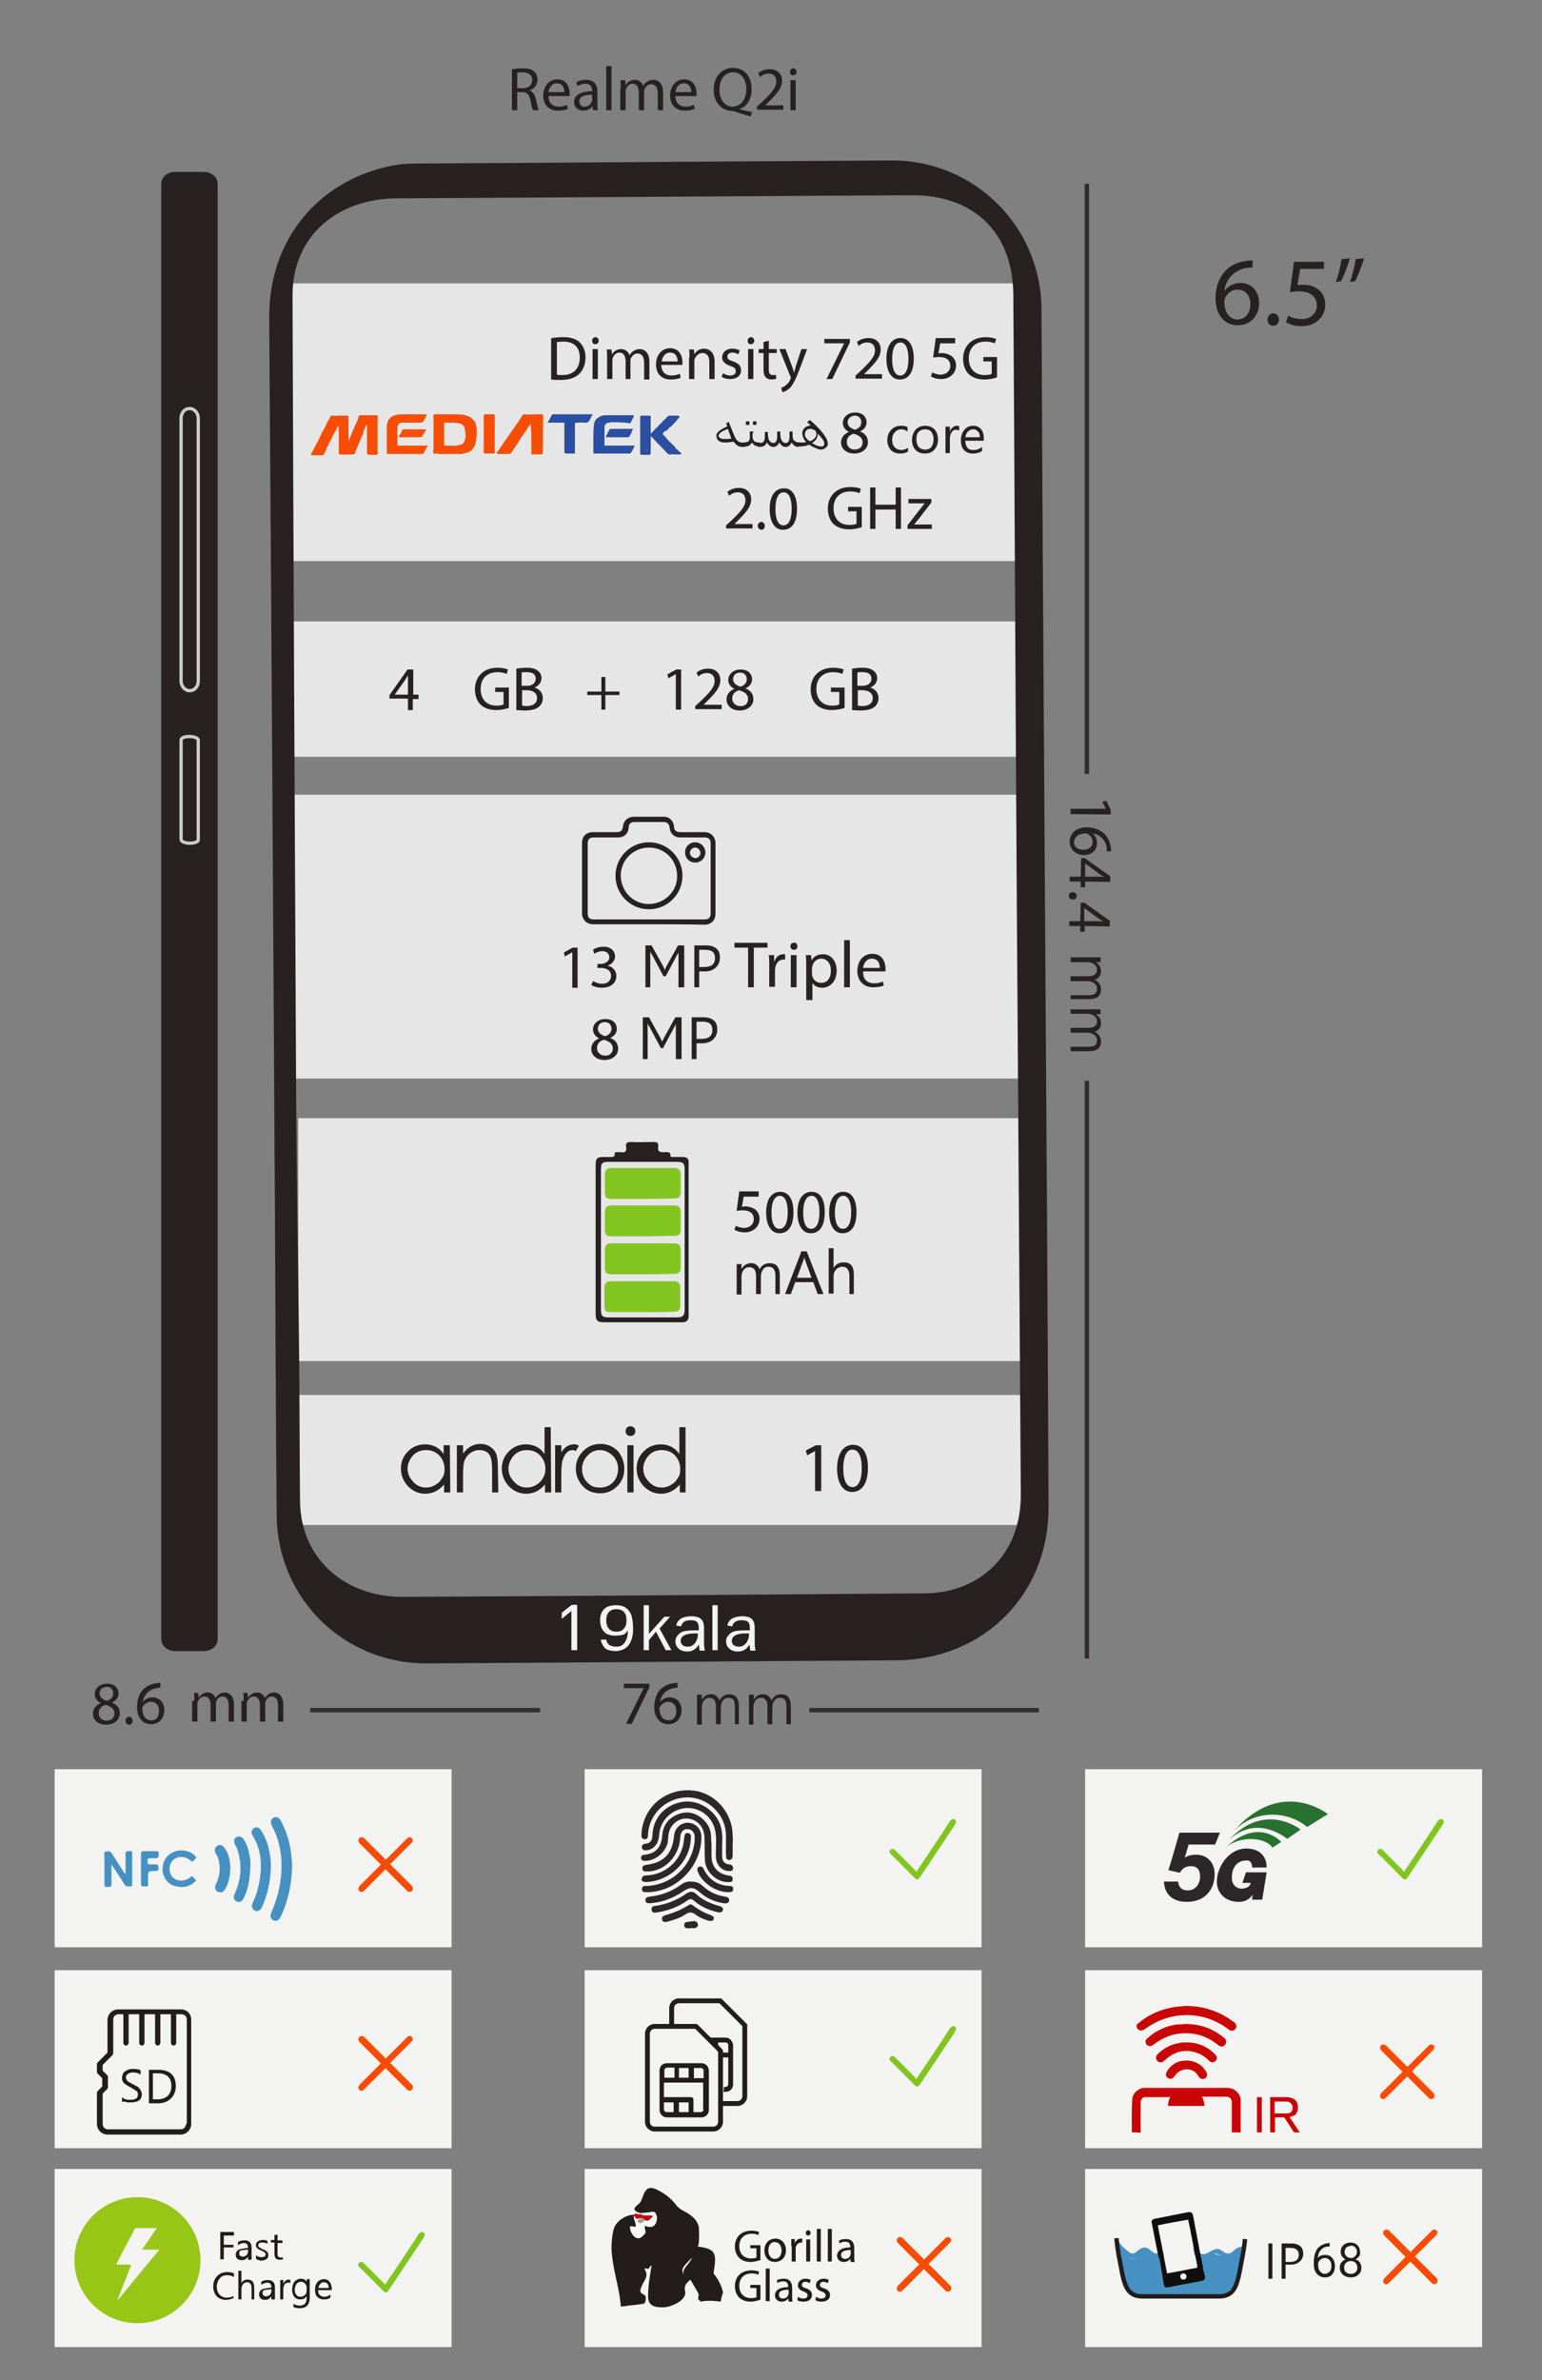 <svg xmlns="http://www.w3.org/2000/svg" width="350" height="540"><rect width="100%" height="100%" fill="#808080" stroke="none"/><path fill="none" d="M0 0v540h350V0H0z"/><g fill-rule="evenodd" clip-rule="evenodd" fill="#F3F3F1"><path d="M12.4 401.4h90.1v40.4H12.4zM12.4 447h90.1v40.4H12.4zM12.4 492.1h90.1v40.4H12.4zM132.7 401.4h90.1v40.4h-90.1zM132.7 447h90.1v40.4h-90.1zM132.7 492.1h90.1v40.4h-90.1zM246.3 401.4h90.1v40.4h-90.1zM246.3 447h90.1v40.4h-90.1zM246.3 492.1h90.1v40.4h-90.1z"/></g><g fill="#2E2729"><path d="M275.8 418.5h-6c-.3 1-.7 2.3-.9 3 .7-.5 1.5-.7 2.6-.7 2.6 0 4.2 1.9 4.2 4.4 0 3.5-2.2 6.3-6.3 6.3-3.2 0-5.1-1.7-5.2-4.6h3.2c.1 1.1.7 2 2.2 2 1.7 0 2.8-1.4 2.8-3.2 0-1.4-.6-2.3-2.1-2.3-1.3 0-2 .6-2.5 1.5l-2.6-.6c.7-2.1 1.9-6.4 2.5-8.5h9.2l-1.1 2.7zM286.5 431h-2.3l.1-1.1c-.7 1-1.7 1.6-3.1 1.6-3.2 0-5-2.1-5-4.6 0-3.2 2.6-7.5 6.7-7.5 2.6 0 4.6 1.4 4.6 4.3h-3.3c0-.3 0-1.6-1.2-1.6-2.4 0-3.4 1.8-3.4 3.9 0 2.1 1.6 2.5 2.1 2.5 1.5 0 2.1-.7 2.2-1.3h.5-2.4l.8-2.4h4.7l-1 6.2z"/></g><path fill="#297130" d="M288.8 419.2l2-1.3s-5.1-5.8-12.6 1.3c3.2-2.8 9.1-2.4 10.6 0z"/><path fill="#297130" d="M292.2 417.2l3-2.1s-8-6.5-16.2 2.3c4.5-4.1 9.4-3 13.2-.2z"/><path fill="#297130" d="M296.7 414.5l4.7-2.9s-10.9-8.8-21.9 4.5c4.1-5.1 11.9-5.9 17.2-1.6z"/><g fill-rule="evenodd" clip-rule="evenodd" fill="#2E2729"><path d="M147.3 429.3h-.6c-.5 0-.9 0-1-.6 0-.6.3-.9.9-.8 1 0 2.1-.2 3.1-.5 4.6-1.4 7.9-5.6 8-10.4 0-1.2-.6-2-1.6-2-1-.1-1.7.7-1.7 1.9-.2 4.3-3.7 7.8-7.6 7.7-.5 0-1 0-1-.7 0-.6.4-.7.9-.8 4-.5 5.9-2.5 6.3-6.6.2-2.4 2.7-3.7 4.7-2.5 1 .6 1.5 1.6 1.5 2.8 0 6.5-5.4 12.2-11.9 12.5z"/><path d="M163.9 418.7v2.4c0 1.1.5 1.8 1.6 1.9.6.1.9.3.9.9-.1.7-.6.6-1.1.6-1.5-.1-2.7-1.4-2.8-3.1-.1-1.9.2-3.8-.1-5.7-.5-3.3-3.3-5.6-6.5-5.5-3.4.2-6.1 2.8-6.3 6.2-.1 1.9-1.3 3.3-2.9 3.4-.5 0-.9 0-1-.6-.1-.5.2-.8.8-.9 1.3-.1 1.6-1 1.6-2.1.2-3.9 3-6.8 6.9-7.4 3.4-.5 7.1 1.7 8.4 5 .6 1.6.6 3.2.5 4.9z"/><path d="M161.5 418.9v2.2c0 2.4 1.4 4 3.7 4.4.5.1 1.1 0 1.1.8 0 .9-.7.7-1.3.7-2.5-.1-4.9-2.4-5-5-.1-1.7 0-3.4-.1-5.2-.1-2.3-1.6-4-3.8-4.2-2-.2-3.9 1.3-4.3 3.3-.2.8-.1 1.6-.3 2.4-.7 2.2-2.8 3.8-4.9 3.9-.5 0-1 0-1.1-.6 0-.6.4-.8.9-.8 2.5-.3 3.7-1.7 3.9-4.3.2-2.3 1.3-3.9 3.4-4.8 2.1-.9 4.1-.5 5.8 1 1.5 1.3 2 2.9 1.9 4.8.1.4.1.9.1 1.4z"/><path d="M166.3 418.4v2.6c0 .5-.2 1-.8 1-.6 0-.7-.5-.7-1-.1-1.9.1-3.8-.1-5.7-.6-4.3-4.6-7.7-9-7.5-4.6.2-8.3 3.8-8.6 8.2 0 .3 0 .6-.1.9-.1.3-.4.4-.8.4-.4-.1-.6-.4-.6-.8 0-1.5.3-2.8.9-4.2 2-4.5 6.9-6.9 11.8-5.9 4.6 1 8 5.3 8 10.1.1.7 0 1.3 0 1.9zM156.9 426.9c1 0 1.9.3 2.6 1 1.4 1.3 3.1 2.1 5 2.4.5.1 1.1.2 1 .9-.1.7-.8.7-1.3.6-2-.3-3.8-1.1-5.4-2.5-1.4-1.2-2.2-1.2-3.7-.2-2.2 1.5-4.7 2.5-7.4 2.7-.5 0-1.1.1-1.2-.6-.1-.8.6-.8 1.1-.9 2.5-.3 4.7-1.1 6.7-2.5.8-.6 1.6-1 2.6-.9z"/><path d="M156.8 429.2c.5 0 .9.2 1.3.6 1.4 1.3 3.2 2.1 5 2.6.5.1 1.1.3 1 .9-.2.8-.9.6-1.4.5-1.9-.5-3.6-1.2-5.1-2.5-.6-.5-.9-.6-1.6-.1-2.1 1.5-4.4 2.3-6.9 2.7-.6.1-1.1.1-1.2-.6-.1-.7.4-.9 1-.9 2.5-.4 4.8-1.3 6.9-2.8.3-.2.7-.3 1-.4zM146.8 427c-.1 0-.4 0-.8-.1s-.4-.5-.3-.8c.2-.6.7-.6 1.2-.6 3.6-.2 6.8-2.6 7.9-6 .3-.8.4-1.6.5-2.5.1-.6.1-1.2.9-1.1.7.1.7.8.6 1.3-.2 5.1-4.6 9.5-10 9.8z"/><path d="M160.9 435.8c-1-.3-2.1-.7-3-1.4-.9-.7-1.6-.6-2.4 0-1.2.8-2.6 1.2-4 1.6-.5.1-1 .2-1.2-.4-.2-.7.2-.9.8-1.1 1.8-.5 3.5-1.2 5.1-2.2.4-.3.8-.3 1.2.1 1.2.9 2.5 1.6 3.9 2.1.5.2.8.4.7.9-.1.4-.5.5-1.1.4zM165.1 429.3c-2.7-.1-5.7-2.1-6.7-4.6-.2-.5-.2-.9.2-1.1.5-.3.8-.1 1.1.4 1.2 2.5 3.2 3.8 6 3.9.6 0 .8.3.7.9-.1.4-.3.5-1.3.5z"/><path d="M156.7 437.5c-.7 0-1.4.1-1.4-.7 0-.8.6-.7 1.1-.8.3 0 .6-.1.9-.1.5-.1 1 .1 1.1.7.1.6-.4.8-.9.9-.3-.1-.6-.1-.8 0z"/></g><path fill="none" d="M150.7 523.9h-.7.7zM155 522h-.1c-.4.1-.7.3-1 .6l-.2.2c.5-.3.9-.6 1.3-.8zM158 503.8s0 .1 0 0c-.1-.1-.2-.3-.3-.5 0 .2.1.3.3.5z"/><path fill="#221C1D" d="M162.1 514.8c.6-3.9 0-4.6-3.8-5.1.5.1.4-4.1.3-4.5-.3-1.2-1-2-2-2.7-.6-.5-1.4-.8-2-1.2-.7-.4-1.1-1-1.6-1.6-1.1-1.3-2.6-2.3-4.1-3-1.3-.6-2.1-.3-2.7.9-.4.9-.6 2-1.3 2.5-1.6 1.2-.8 1.6.4 2 .5 0 .9-.1 1.3-.1.8 0 1.8-.5 2.2.1.3.6.2 1.7-.2 2.3-.5.7-1.4.8-2.3.3-.3.7.5 1.3-.1 1.9-.5.5-1 1-1.7.9-.9-.2-1.3-1.1-1.5-1.9-.1-.4.1-.6.6-.5 1 .3.7-.1.6-.8-.1-.6-.6-1.2-.2-1.8-1.9-.1-4.3 1.5-4.7 3.3-.4 1.5-.5 3.1-.5 4.6.2 3.5 1.2 6.9 1.8 10.3.1.9.3 1.7.3 2.6.6 0 1.1-.1 1.7-.2 1.1-.1 1.9-.2 2.7-.3.5-.1 1.1 0 1.2-.7.1-.6.2-1.3-.4-1.5-1.2-.6-.7-1.2-.4-2 .4-1.1 1.6-2.1.7-3.6-.3-.5.3-.3.4-.3.7.3.5-.6 1.1-.7-.4 2.4-.8 4.7-.8 7 0 2.2 1.5 2.5 3.4 2.5 1.6 0 5.5-1.5 5-3.7-.3-1.2.3-1.8 1.2-2.6.6 1 1.1 1.9 1.7 2.9.1.2.2.4.2.6-.1.5-.2.8-.1 1 .2.1.4.3.5.5 1.5-.3 3.1-.2 4.6 0v-.1c.1-.3.1-.7.2-1 .1-.3.2-.6.3-1-.3-1.5-1-2.7-1.8-3.9-.3 0-.4-.6-.2-1.4zm-6.8 1.7c-.7-1.8-.7-1.8 1.8-4.3-.7 1.8-2.6 2.5-1.8 4.3z"/><path fill="#FAFAF9" d="M148.3 502.8c-.7.4-.9 1.4-2 .9-.4.4-.7 1-1.5.6-.4-.3-.1-.6.1-.8-.6.1-.6-.5-.9-.7.3 1.1 1.6 2.2-.3 3.1-.3.1 0 .5.2.7.3.4.7.6 1.2.4.6-.3.8-.7.8-1.3-.1-.8.2-1.2 1-1.1h.7c.8-.2.8-.8.8-1.5s-.6-.6-1-.6c-.7-.1-1.5.1-2.1-.3v.2c.9.6 1.9 0 3 .4z"/><path fill="#FAFAF9" d="M147.5 502.5c.4 0 1-.1 1 .6 0 .6 0 1.3-.8 1.5-.2.1-.4.1-.7 0-.8-.1-1.1.2-1 1.1.1.6-.2 1.1-.8 1.3-.5.2-.9 0-1.2-.4-.2-.2-.5-.6-.2-.7 1.9-.9.5-2.1.3-3.1-.4.6.1 1.2.2 1.8.1.6.4 1.1-.6.8-.4-.2-.7 0-.6.5.2.8.7 1.7 1.5 1.9.7.2 1.2-.4 1.7-.9.6-.6-.2-1.2.1-1.9.9.4 1.8.4 2.3-.3.4-.6.6-1.8.2-2.3-.4-.6-1.4-.1-2.2-.1-.4 0-.9 0-1.3.1.6.2 1.4 0 2.1.1z"/><path fill="#221C1D" d="M144 502.7zM144 502.7zM144 502.7z"/><path fill="#C3000C" d="M148.3 502.8c-.7.4-.9 1.4-2 .9l-.2-.2c-.3-.3-.7-.3-1.1-.2-.1 0-.1 0-.2.1-.6.1-.6-.5-.9-.7.2-1 1 0 1.4-.4.9.7 1.9.1 3 .5z"/><path fill="#221C1D" d="M144 502.7zM144 502.7z"/><path fill="#A39992" d="M146.1 503.6c-.3 0-.6 0-.8-.1.1.4.5.2.8.1z"/><path fill="#A39992" d="M145.2 503.5c-.1 0-.2 0-.2-.1-.1.3-.5.6-.1.8.7.5 1.1-.2 1.5-.6-.1-.1-.2-.1-.3-.1-.3.2-.7.4-.9 0z"/><path fill="#A39992" d="M146.1 503.6c.1 0 .1 0 .2-.1-.3-.3-.7-.3-1.1-.2 0 .1 0 .1.1.1.2.2.5.2.8.2z"/><path fill="#A39992" d="M146.4 503.7c0-.1-.1-.1-.2-.2-.1 0-.1 0-.2.1.2 0 .3 0 .4.1zM145.2 503.5l-.1-.1c-.1 0-.1 0-.2.1h.3z"/><g fill-rule="evenodd" clip-rule="evenodd" fill="#4791C2"><path d="M66.3 423.6c-.1 4-.9 7.7-2.6 11.3-.4.8-1 1.1-1.6.8-.7-.3-.9-1-.5-1.8 1.5-3.4 2.3-7 2.3-10.7 0-3.2-.7-6.2-2.2-9-.4-.8-.3-1.4.4-1.8.6-.3 1.2-.1 1.6.6 1.5 2.8 2.3 5.7 2.5 8.8.1.7.1 1.2.1 1.8z"/><path d="M61.5 423.4c-.1 3.3-.7 6.4-2.1 9.4-.4.9-1.5 1.1-2 .3-.3-.4-.3-.8-.1-1.3.9-1.8 1.4-3.7 1.7-5.6.5-3.5.2-6.8-1.7-9.8-.4-.6-.2-1.2.3-1.6.5-.4 1.2-.2 1.6.4 1.1 1.6 1.7 3.4 2 5.3.2.9.3 2 .3 2.9zM56.8 423.8c-.1 2.4-.4 4.7-1.5 6.9-.4.8-1 1-1.6.7-.7-.3-.8-1-.4-1.8 1.5-3.3 1.7-6.7.5-10.2-.1-.4-.4-.7-.5-1-.3-.6-.2-1.3.4-1.6.5-.3 1.2-.1 1.6.5.9 1.4 1.3 3 1.5 4.7 0 .5.1 1.2 0 1.8zM25.3 423.1v4.4c0 .6-.3.6-.7.6-.4 0-.9.2-.9-.6v-6.6c0-.3-.2-.7.2-.8.5 0 1-.3 1.4.3l2.7 4.2c.1.2.2.4.4.5.2-.1.1-.3.1-.5v-4c0-.6.3-.6.7-.6.4 0 .8-.2.8.5v7c0 .4-.1.5-.5.5-.7.1-1.1-.1-1.4-.7-.9-1.5-1.9-2.9-2.8-4.3.1.1 0 .1 0 .1zM36.9 424.1c0-1.9 1-3.3 2.7-4 1.6-.6 3.7-.2 4.8 1.1.2.2.2.3 0 .5-.2.1-.3.3-.4.4-.3.3-.5.3-.8 0-1.4-1.2-3.4-1-4.3.4-.7 1.1-.5 2.7.4 3.5 1 .9 2.6.9 3.8 0 .2-.1.3-.5.5-.3.3.2.6.6.9.9.1.1 0 .2-.1.2-1.2 1.2-2.7 1.6-4.3 1.2-1.6-.3-2.6-1.3-3.1-2.9-.1-.2-.1-.6-.1-1zM52.3 423.8c-.1 1.7-.3 3.3-1.2 4.8-.3.5-.7.9-1.3.7-.9-.1-1.2-1-.8-1.8.9-1.8 1.1-3.7.6-5.6-.1-.5-.3-.9-.6-1.3-.4-.7-.3-1.4.3-1.8.6-.4 1.2-.2 1.7.5 1 1.4 1.2 2.9 1.3 4.5zM32 424.1v-3.5c0-.4.1-.6.6-.6h2.9c.7 0 .5.5.5.9s0 .7-.6.7H34c-.3 0-.5.1-.5.4 0 1-.1 1 1 1h.8c.5-.1.6.2.7.7 0 .7-.2.8-.8.8-1.6 0-1.6 0-1.6 1.6v1c0 1 .2.9-1 .9-.4 0-.6-.1-.6-.6v-3.3z"/></g><g><g fill="#221C1D"><path d="M53.2 507.2h-2.4v2.1H53v.6h-2.2v2.7H50v-6.2h3.1v.8zM57 512.7h-.7v-.7c-.3.5-.8.8-1.4.8-.4 0-.8-.1-1-.3-.2-.2-.4-.5-.4-.9 0-.8.5-1.3 1.5-1.4l1.3-.2c0-.7-.3-1.1-.9-1.1-.5 0-1 .2-1.4.5v-.7c.4-.3.9-.4 1.5-.4 1 0 1.6.5 1.6 1.6v2.8zm-.7-2.3l-1.1.1c-.3 0-.6.1-.7.2-.2.1-.2.3-.2.6 0 .2.1.4.2.5.2.1.4.2.6.2.3 0 .6-.1.9-.4.2-.2.3-.6.3-.9v-.3zM58.1 512.5v-.8c.4.3.8.4 1.3.4.6 0 .9-.2.9-.6 0-.1 0-.2-.1-.3-.1-.1-.1-.2-.2-.2-.1-.1-.2-.1-.3-.2-.1-.1-.3-.1-.4-.2-.2-.1-.4-.2-.5-.2-.1-.1-.3-.2-.4-.3-.1-.1-.2-.2-.2-.3-.1-.1-.1-.3-.1-.4 0-.2 0-.4.1-.5.1-.2.2-.3.4-.4.2-.1.3-.2.5-.2.2-.1.4-.1.6-.1.4 0 .7.1 1 .2v.7c-.3-.2-.7-.3-1.1-.3h-.4c-.1 0-.2.1-.3.1l-.2.2c0 .1-.1.2-.1.3 0 .1 0 .2.1.3 0 .1.1.1.2.2s.2.1.3.2c.1 0 .2.1.4.2s.4.1.5.2c.2.1.3.2.4.3l.3.3c.1.1.1.3.1.5s0 .4-.1.6c-.1.2-.2.3-.4.4-.2.1-.3.2-.6.2-.2.1-.4.1-.7.1-.3-.1-.7-.2-1-.4zM64.2 512.6c-.2.1-.4.1-.7.1-.8 0-1.2-.4-1.2-1.3v-2.6h-.8v-.6h.8v-1.1l.7-.1v1.3h1.1v.6H63v2.5c0 .3 0 .5.2.6.1.1.3.2.5.2s.3 0 .5-.1v.5zM53 521.4c-.5.2-1 .4-1.7.4-.9 0-1.6-.3-2.1-.8-.5-.6-.8-1.3-.8-2.2 0-1 .3-1.8.9-2.4.6-.6 1.3-.9 2.3-.9.6 0 1.1.1 1.5.3v.8c-.4-.2-.9-.4-1.5-.4-.7 0-1.3.2-1.7.7-.4.5-.7 1.1-.7 1.9 0 .8.2 1.3.6 1.8.4.4 1 .7 1.6.7.6 0 1.2-.1 1.6-.4v.5zM57.8 521.7h-.7v-2.5c0-.9-.3-1.4-1-1.4-.3 0-.6.1-.9.4-.2.3-.4.6-.4 1v2.5h-.7v-6.5h.7v2.8c.3-.6.8-.8 1.4-.8 1 0 1.5.6 1.5 1.8v2.7zM62.3 521.7h-.7v-.7c-.3.5-.8.8-1.4.8-.4 0-.8-.1-1-.3-.2-.2-.4-.5-.4-.9 0-.8.5-1.3 1.5-1.4l1.3-.2c0-.7-.3-1.1-.9-1.1-.5 0-1 .2-1.4.5v-.7c.4-.3.9-.4 1.5-.4 1 0 1.6.5 1.6 1.6v2.8zm-.7-2.3l-1.1.1c-.3 0-.6.1-.7.2-.2.1-.2.3-.2.6 0 .2.1.4.2.5.2.1.4.2.6.2.3 0 .6-.1.9-.4.2-.2.3-.6.3-.9v-.3zM65.9 518c-.1-.1-.3-.1-.5-.1-.3 0-.6.1-.8.4-.2.3-.3.7-.3 1.2v2.2h-.7v-4.4h.7v.9c.1-.3.3-.6.5-.7.2-.2.4-.3.7-.3.2 0 .3 0 .4.1v.7zM70.3 521.3c0 1.6-.8 2.4-2.3 2.4-.5 0-1-.1-1.4-.3v-.7c.5.3 1 .4 1.4.4 1.1 0 1.6-.6 1.6-1.7v-.5c-.3.6-.8.8-1.5.8-.5 0-1-.2-1.3-.6-.3-.4-.5-.9-.5-1.6 0-.7.2-1.3.5-1.8.4-.4.9-.7 1.5-.7s1 .2 1.3.7v-.6h.7v4.2zm-.7-1.6v-.7c0-.4-.1-.6-.4-.9-.2-.3-.5-.4-.9-.4s-.8.2-1 .5c-.2.3-.4.8-.4 1.3s.1.9.4 1.2c.2.3.5.4.9.4s.7-.1 1-.4c.3-.2.4-.6.4-1zM75.3 519.6h-3.1c0 .5.1.9.4 1.1.3.3.6.4 1 .4.5 0 1-.2 1.4-.5v.7c-.4.3-.9.4-1.5.4s-1.1-.2-1.5-.6c-.4-.4-.5-1-.5-1.7s.2-1.2.6-1.7c.4-.4.9-.6 1.4-.6.6 0 1 .2 1.3.6.3.4.5.9.5 1.6v.3zm-.7-.6c0-.4-.1-.7-.3-.9-.2-.2-.5-.3-.8-.3-.3 0-.6.1-.8.4-.2.2-.4.5-.4.9h2.3z"/></g><path fill="#98C617" d="M31.2 498.5c-7.9 0-14.3 6.4-14.3 14.3s6.4 14.3 14.3 14.3 14.3-6.4 14.3-14.3-6.4-14.3-14.3-14.3zm-4.4 23.3l-.1-.1c1-2.5 2-5.1 3-7.6 0-.4-.3-.3-.5-.3h-2.3c-.2 0-.4.1-.5-.1 1.3-2.6 2.7-5.2 4.1-7.8.1-.2.2-.4.5-.4h4.6c-1.2 1.7-2.2 3.3-3.4 4.9h4c-3.3 3.9-6.3 7.6-9.4 11.4z"/></g><g fill="#C90506"><g fill-rule="evenodd" clip-rule="evenodd"><path d="M256.9 483.8c0-.7-.1-7.4.2-8.1.3-1 1.4-1.9 2.5-2h18.8c1.1 0 2 .4 2.6 1.2.3.4.6.9.6 1.5v7.4h-2V477c0-.7-.4-1.3-1.3-1.3h-5.5c.4.7.5 1.3.6 2.1h-8.3c0-.7.2-1.4.5-2H260c-.6 0-1 .4-1.1 1.1v7c-.6-.1-1.3-.1-2-.1zM269 455.1c4.3 0 7.9 1.3 11.1 3.7.7.5.7 1.4 0 1.8-.4.2-.8.2-1.3-.2-.9-.7-1.9-1.3-3-1.8-2.3-1.1-4.8-1.5-7.3-1.4-3.2.2-6.1 1.3-8.7 3.2-.6.4-1.2.4-1.6-.1-.3-.4-.3-1 .1-1.2.6-.5 1.3-1 1.9-1.4 2.1-1.3 4.4-2.1 6.9-2.4.7-.1 1.4-.1 1.9-.2z"/><path d="M269 459.2c3.5 0 6.4 1.1 8.9 3.2.4.3.5.8.3 1.3-.2.4-.6.7-1.1.6-.2 0-.4-.2-.6-.3-1.2-1-2.5-1.7-4-2.2-1.6-.5-3.3-.6-5-.4-2.1.3-4 1.2-5.7 2.5-.5.4-.9.4-1.3.2-.5-.3-.7-1.1-.2-1.5.3-.3.7-.6 1-.9 1.8-1.3 3.9-2.2 6.1-2.4.7 0 1.3 0 1.6-.1z"/><path d="M268.9 463.4c1.8-.1 3.5.3 5 1.2.7.4 1.3.9 1.9 1.5.6.5.5 1.4-.2 1.7-.4.2-.8.1-1.2-.3-.6-.6-1.3-1.1-2.1-1.5-2.3-1-4.5-.9-6.6.4-.5.3-1 .8-1.5 1.2-.5.4-1.1.4-1.5 0-.4-.4-.4-1 0-1.5 1.4-1.4 3.1-2.3 5.1-2.6.2 0 .4-.1.6-.1h.5z"/><path d="M269.5 467.5c1.8.1 3.3.9 4.3 2.6.3.5.2 1-.1 1.3-.3.3-.9.4-1.3.1-.2-.1-.3-.3-.4-.5-.7-1.1-1.7-1.6-2.9-1.5-1 .1-1.8.6-2.4 1.4-.2.3-.4.6-.8.7-.4.1-.7 0-1-.3-.3-.3-.3-.6-.2-1 .4-.9 1.1-1.6 1.9-2.1.8-.5 1.7-.7 2.9-.7z"/></g><path d="M286.4 475.8v8h-1.1v-8h1.1zM289.4 480.4v3.4h-1.1v-8h3.5c.9 0 1.6.2 2.1.6.5.4.7 1 .7 1.7s-.2 1.3-.6 1.7c-.3.2-.7.4-1.3.5l2.3 3.5h-1.3l-2.2-3.4h-2.1zm0-.9h2.5c.6 0 1-.1 1.2-.4.2-.2.3-.5.3-.9 0-.5-.2-.8-.5-1.1-.3-.2-.6-.3-1.1-.3h-2.5v2.7z"/></g><g><path fill="#4791C2" d="M280.8 510.9h-.4c-.2.4-.6.8-1.2.8h-.3c-.1 0-.3.1-.4.1-.5 0-.9-.3-1.1-.6-.5.5.2.7-.9.4-.7-.2-1.3-.4-1.8-.5-.2.3-.6.5-1.1.5h-.2c-.2.1-.4.2-.8.2s-.7-.1-.9-.4c0 .5 0 .9-.1 1.4 0 0 0 .1.1.1.4.7.1 1.6-.5 2-.4.2-.8.2-1.2.1-.1 0-.1 0-.2.1-.2.5-.6.9-1.3.8-.5 0-1-.1-1.4-.1h-.5c-.7.9-2.2.6-2.5-.5-.3-.9-.6-1.9-.8-2.8v-.1c0-.2-.1-.4-.1-.6-.9.1-1.8-.6-2.7-.8-.3-.1-1.2-.2-2.2-.2.2.8-.2 1.7-1.2 1.7s-1.4-.9-1.3-1.6c-.7.1-1.3.3-1.4.7l-.3.8c.2 1.4.5 2.7.8 4 .1.7.2 1.3.4 2l.3.3c.4.5.8.9 1.2 1.4.1.2.3.4.4.6.2.1.4.3.6.5h20.3c.2-.2.4-.3.6-.3.2-.2.4-.4.6-.5.1-.1.1-.2.2-.2-.1-.2-.2-.3-.4-.4 0-.6.8-.3 1.1-.8-.1-.1-.2-.3-.3-.3.3-.4.8-.9 1.2-1.7.1-.6.3-1.3.4-1.9.2-1.3.4-2.5.8-3.7-.3-.4-.7-.5-1.5-.5z"/><path fill="#4791C2" d="M263.8 510.6c-.1.1-.3.2-.4.3-.6.5-1.2.5-1.8 0-1.5-1.3-2.1-1.3-3.7 0-.6.5-1.1.5-1.7 0-.9-.7-2.2-1.8-2.2-2.4l-.5.4c-.5 0 .5.2 0 0 .1.4.1.8.2 1.2.5 2 1 .9 1.3 1.4v-.1c.2.2.4.3.6.4 1.1.9 2 .9 3.1 0 1-.9 1.2-.8 2.3 0 .8.6 2.6 1.4 3.1.1v-.2c-.2-.3-.3-.7-.3-1.1zM282.3 509.8c-.9-.1-1.4.1-2.1.7-.6.5-1.1 1-1.9.7-.6-.2-1-.7-1.6-.9-1.2-.3-2.1.8-3.2 1.1-.3.1-.7 0-1-.1h-.3c-.8 0-1.2-.6-1.3-1.2h-.1c.1.4.2.7.3 1.1 0 .2 0 .3.2.4.5.3 1 .7 1.6.8.6.1 1.2-.1 1.7-.4 1.1-.5 1-1 2-.5 2.1 1.1 2.7 1.1 4.2-.1 0 .1.9 1 .9 1.1.3-.8-.2-2.1.4-2.5.2 0 .2-.1.2-.2z"/><path fill-rule="evenodd" clip-rule="evenodd" fill="#110E0F" d="M272.6 512.2c-.4-.1-.8-.1-1.2-.2.1.8.3 1.6.4 2.5-2.3.4-4.5.9-6.9 1.3-.2-1-.4-2-.6-3.1-.1-.4-.2-1.3-.3-1.7-.2.2-.6.2-.8.3-.1.1-.6-1.8-.7-1.8.2 0 1.3 6.5 1.6 8.5.2 1 .3 1.1 1.3.9 2.4-.5 4.9-.9 7.3-1.4.6-.1.9-.4.8-1.1-.4-1.3-.7-2.8-.9-4.2z"/><path fill-rule="evenodd" clip-rule="evenodd" fill="#110E0F" d="M263 512.3c1-.2 1.2-.4 1-1.2-.2-1.2-1-5-1.2-6.2 2.3-.5 4.6-.9 6.9-1.3l.3 1.5c.2.8.3 1.7.5 2.5.2.9.9 5.7 1.5 6.4.1.1.3.3.5.4.2.1.4.1.6.2-.3-1.3-1.3-6.5-1.5-7.7-.3-1.4-.5-2.8-.8-4.2-.1-.6-.4-.9-1.1-.8-2.5.5-5.1 1-7.6 1.5-.4.1-.8.3-.7.8.3 1.6 1.2 6.2 1.6 8.1z"/><circle fill-rule="evenodd" clip-rule="evenodd" fill="#F3F3F3" cx="268.6" cy="516.5" r=".7"/><path fill="none" stroke="#221C1D" stroke-miterlimit="10" d="M282.6 508c-.2 1.9-.5 3.7-.9 5.6-.4 2-.7 4.5-1.8 6-.8 1.1-2 1.4-3.1 1.4H259.2c-1.1 0-2.3-.3-3.1-1.4-1.1-1.5-1.4-4-1.8-6-.4-1.9-.7-3.8-.9-5.8"/></g><g fill="#221C1D"><path d="M169.5 459.2l-5.6-5.6c-.1-.1-.2-.2-.4-.2h-9.4c-1.2 0-2.2 1-2.2 2.2v4c.4-.1.7-.1 1.1-.2v-3.8c0-.6.5-1.1 1.1-1.1h9.2l5.2 5.2v15.9c0 .6-.5 1.1-1.1 1.1h-3.5c0 .2-.1.5-.1.7 0 .2-.1.3-.1.4h3.7c1.2 0 2.2-1 2.2-2.2v-16.1c.1-.1 0-.2-.1-.3z"/><path d="M164.7 462.3h-4.1c.4.3.7.7 1 1.1h.3v.4c.1.2.3.4.4.6.3.4.5.8.7 1.2v-2.2h1.7c.3 0 .6.2.6.6v1.7H163c.2.4.3.7.5 1.1h1.8v6.1c0 .3-.3.6-.6.6h-.4c0 .4 0 .7-.1 1.1h.5c.9 0 1.7-.7 1.7-1.7V464c-.1-.9-.8-1.7-1.7-1.7z"/><g><path d="M158.4 459.4c-.1-.1-.2-.2-.4-.2h-9.4c-1.2 0-2.2 1-2.2 2.2v20c0 1.2 1 2.2 2.2 2.2h13.3c1.2 0 2.2-1 2.2-2.2v-16.1c0-.1-.1-.3-.2-.4l-5.5-5.5zm4.6 22c0 .6-.5 1.1-1.1 1.1h-13.3c-.6 0-1.1-.5-1.1-1.1v-20c0-.6.5-1.1 1.1-1.1h9.2l5.2 5.2v15.9z"/><path d="M149.7 469.8v8.9c0 .9.7 1.7 1.7 1.7h7.8c.9 0 1.7-.7 1.7-1.7v-8.9c0-.9-.7-1.7-1.7-1.7h-7.8c-1 0-1.7.7-1.7 1.7zm3.3 9.4h-1.7c-.3 0-.6-.3-.6-.6V477h2.2v2.2zm3.3 0h-2.2V477h2.2v2.2zm3.4-.6c0 .3-.3.6-.6.6h-1.7v-2.8c0-.3-.2-.6-.6-.6h-6.1v-3.3h8.9v6.1zm-2.3-9.4h1.7c.3 0 .6.2.6.6v1.7h-2.2v-2.3zm-3.3 0h2.2v2.2h-2.2v-2.2zm-1.1 2.2h-2.2v-1.7c0-.3.3-.6.6-.6h1.7v2.3z"/></g></g><g><path fill="#221C1D" d="M41.1 455.9H26.8c-1.3 0-2.4 1.1-2.4 2.4v7.4l-2.2 2.2c-.1.1-.2.3-.2.4v1.8c0 .2.1.3.2.4l1 1v1.9l-1 1c-.1.1-.2.3-.2.4v7.1c0 1.3 1.1 2.4 2.4 2.4H41c1.3 0 2.4-1.1 2.4-2.4v-23.7c0-1.3-1-2.3-2.3-2.3zm1.1 26c0 .7-.5 1.2-1.2 1.2H24.5c-.7 0-1.2-.5-1.2-1.2V475l1-1c.1-.1.2-.3.2-.4v-2.4c0-.2-.1-.3-.2-.4l-1-1v-1.3l2.2-2.2c.1-.1.2-.3.2-.4v-7.7c0-.7.5-1.2 1.2-1.2H28v6.5c0 .3.3.6.6.6s.6-.3.6-.6V457h2.4v6.5c0 .3.3.6.6.6s.6-.3.6-.6V457h2.4v6.5c0 .3.3.6.6.6s.6-.3.6-.6V457h2.4v6.5c0 .3.3.6.6.6s.6-.3.6-.6V457h1.2c.7 0 1.2.5 1.2 1.2v23.7h-.2z"/><g fill="#221C1D"><path d="M27.7 476.8v-1c.1.1.3.2.4.3.2.1.3.2.5.2.2.1.4.1.6.1h.5c.5 0 .9-.1 1.2-.3.3-.2.4-.5.4-.9 0-.2 0-.4-.1-.5-.1-.2-.2-.3-.4-.4-.2-.1-.3-.2-.6-.4-.2-.1-.4-.2-.7-.4-.3-.1-.5-.3-.7-.4-.2-.1-.4-.3-.6-.4-.2-.2-.3-.3-.4-.6-.1-.2-.1-.5-.1-.7 0-.3.1-.6.2-.9.2-.3.3-.5.6-.6.2-.2.5-.3.8-.4.3-.1.6-.1 1-.1.7 0 1.3.1 1.6.3v1c-.4-.3-1-.5-1.7-.5-.2 0-.4 0-.6.1-.2 0-.4.1-.5.2-.1.1-.3.2-.4.3-.1.1-.1.3-.1.5s0 .4.1.5c.1.1.2.3.3.4.1.1.3.2.5.3.2.1.4.2.7.4.3.1.5.3.8.4.2.1.5.3.6.5.2.2.3.4.4.6.1.2.2.5.2.7 0 .4-.1.7-.2.9-.1.3-.3.5-.6.6-.2.2-.5.3-.8.3-.3.1-.7.1-1 .1h-.4c-.2 0-.4 0-.5-.1-.2 0-.4-.1-.5-.1-.2.1-.4.1-.5 0zM33.8 477.1v-7.5h2.1c2.6 0 4 1.2 4 3.7 0 1.2-.4 2.1-1.1 2.8-.7.7-1.7 1.1-2.9 1.1h-2.1zm.9-6.7v5.9h1.1c1 0 1.7-.3 2.3-.8.5-.5.8-1.3.8-2.2 0-1.9-1-2.9-3.1-2.9h-1.1z"/></g></g><g><path fill="#E6E6E6" d="M64.6 64.3h168.5v63H64.6zM64.6 141h168.5v30.7H64.6zM64.6 180.3h168.5v64.4H64.6zM67.7 253.7h165.5v55.1H67.7zM65 316.5h170.8V346H65z"/><path fill-rule="evenodd" clip-rule="evenodd" fill="#282122" d="M237.2 206.3c.3 45.2.6 90.3.8 135.5.1 19.9-14.6 34.7-34.5 34.9-35.5.2-71 .5-106.5.7-19 .1-34.1-14.8-34.2-33.7-.2-23.1-.3-46.3-.4-69.4-.4-67.4-.8-134.8-1.3-202.2-.1-17.6 11-31.3 28.3-34.6 1.7-.3 3.6-.4 5.4-.4 35.8-.2 71.7-.5 107.5-.7 18.7-.1 33.9 14.8 34.1 33.6.2 45.3.5 90.8.8 136.3zm-6.4-.4c-.3-44.3-.5-94.8-.8-139-.1-14.4-9.2-22.7-23.1-22.6-38.9.2-77.9.5-116.9.7-13.3.1-23.6 8.4-23.6 22 .2 57.3.5 120.7.8 178 .1 20.3.5 42.6.7 62.9.1 11.6.1 21.2.2 32.8.2 13.3 10.6 21.7 23.4 21.6 39.4-.2 78.9-.5 118.3-.8 2.5 0 5.2-.4 7.6-1.2 8.7-2.9 14.4-10.6 14.3-21.4-.3-44.4-.6-88.7-.9-133z"/><g fill="#F3F3F3"><path d="M130.9 374.4h-1.2v-8.9l-2.2 1.8v-1.4l2.3-1.8h1.2v10.3zM139.5 371.1c-.7 0-1.3-.2-1.8-.4-.5-.3-.8-.7-1.1-1.2-.2-.5-.4-1.2-.4-1.9 0-.8.2-1.5.5-2s.8-.9 1.3-1.1c.5-.2 1.1-.3 1.8-.3 1 0 1.8.2 2.4.7.6.5 1 1.1 1.2 1.9.2.8.3 1.7.3 2.8 0 1.4-.3 2.6-.9 3.5-.6.9-1.6 1.4-2.9 1.5-1.4 0-2.4-.3-2.8-.9-.4-.6-.7-1.1-.7-1.7h1.2s0 .1.1.3c0 .2.1.4.3.6.1.2.4.4.7.5.3.1.7.2 1.2.2 1 0 1.6-.4 2-1.1.4-.7.6-1.5.6-2.2v-.4c-.1.2-.3.5-.8.9-.5.2-1.2.3-2.2.3zm2.7-3.5c0-1.7-.8-2.5-2.3-2.5-1.5 0-2.3.9-2.3 2.5 0 .8.2 1.5.6 1.9.4.5 1 .7 1.7.7.8 0 1.3-.2 1.7-.7.4-.4.6-1 .6-1.9zM151.1 374.4l-2.2-4.2-1.6 1.9v2.3h-1.2v-10.2h1.2v6.5l3.5-3.9h1.3l-2.4 2.7 2.7 4.9h-1.3zM158.6 369.7v-.3c0-.7-.1-1.1-.4-1.4-.3-.3-.8-.4-1.5-.4-1.2 0-1.9.5-2.1 1.4l-1.1-.2c.1-.7.5-1.2 1.1-1.6.6-.3 1.4-.5 2.2-.5 1.1 0 1.9.2 2.4.7.3.3.4.6.5 1 .1.4.1.9.1 1.5v3c0 .7.1 1.2.2 1.6h-1.2l-.2-1.4c-.5 1-1.4 1.6-2.6 1.6-.8 0-1.4-.2-1.9-.6-.5-.4-.8-1-.8-1.7 0-.4.1-.9.4-1.2.3-.4.6-.7 1-.9.6-.3 1.6-.4 2.9-.4h1zm0 .9h-1c-2 0-3.1.6-3.1 1.7 0 .4.2.8.5 1 .3.2.7.3 1.1.3.5 0 .9-.1 1.2-.4.4-.2.6-.6.8-1 .2-.4.3-.8.3-1.3v-.3zM161.7 374.4v-10.2h1.2v10.2h-1.2zM170.2 369.7v-.3c0-.7-.1-1.1-.4-1.4-.3-.3-.8-.4-1.5-.4-1.2 0-1.9.5-2.1 1.4l-1.1-.2c.1-.7.5-1.2 1.1-1.6.6-.3 1.4-.5 2.2-.5 1.1 0 1.9.2 2.3.7.3.3.4.6.5 1 .1.4.1.9.1 1.5v3c0 .7.1 1.2.2 1.6h-1.2l-.2-1.4c-.5 1-1.4 1.6-2.6 1.6-.8 0-1.4-.2-1.9-.6-.5-.4-.8-1-.8-1.7 0-.4.1-.9.4-1.2.3-.4.6-.7 1-.9.6-.3 1.6-.4 2.9-.4h1.1zm0 .9h-1c-2 0-3.1.6-3.1 1.7 0 .4.2.8.5 1 .3.2.7.3 1.1.3.5 0 .9-.1 1.2-.4.4-.2.6-.6.8-1 .2-.4.3-.8.3-1.3v-.3z"/></g><g clip-rule="evenodd"><path fill-rule="evenodd" fill="#282122" d="M36.6 371.9c0 1.5 1.4 2.7 3.1 2.7h6.6c1.7 0 3.1-1.2 3.1-2.7V41.7c0-1.5-1.4-2.7-3.1-2.7h-6.6c-1.7 0-3.1 1.2-3.1 2.7v330.2z"/><path fill="none" stroke="#CCC" stroke-width=".75" stroke-miterlimit="10" d="M45 154.5c0 1.2-.8 2.2-1.9 2.2H43c-1 0-1.9-1-1.9-2.2V94.9c0-1.2.8-2.2 1.9-2.2h.1c1 0 1.9 1 1.9 2.2v59.6zM45 190.5c0 .5-.8.8-1.9.8H43c-1 0-1.9-.4-1.9-.8v-22.6c0-.5.8-.8 1.9-.8h.1c1 0 1.9.4 1.9.8v22.6z"/></g><g fill="none" stroke="#342C2D" stroke-miterlimit="10"><path d="M246.7 245.2v131.1M246.7 41.7v133.9M183.7 388h52.1M70.4 388h52.2"/></g></g><g><path fill="#282122" d="M155 262.5h-2.2c-.2 0-.6.1-.6-.2 0-1.1-.7-.9-1.4-.9-1.1.1-1.6-.2-1.4-1.3.1-.7-.2-1-.9-1-1.8 0-3.6.1-5.4 0-.8 0-1.1.3-1 1 .2 1.1-.2 1.5-1.3 1.3h-.8c-.3 0-.5.1-.5.4.1.7-.4.7-.8.7h-1.3c-2 0-2.2.2-2.2 2.1v33.3c0 1.8.3 2.1 2.1 2.1h17.8c.8-.1 1.2-.5 1.2-1.4v-34.8c.1-.8-.3-1.3-1.3-1.3zm.4 34.6c0 1.4-.4 1.8-1.8 1.8h-15.4c-1.5 0-1.8-.3-1.8-1.8v-15.9-15.9c0-1.4.3-1.7 1.7-1.7h15.6c1.4 0 1.7.4 1.7 1.8v31.7z"/><path fill-rule="evenodd" clip-rule="evenodd" fill="#82C520" d="M145.8 289.1h-7c-1.2 0-1.5-.3-1.5-1.5v-4c0-1 .4-1.5 1.4-1.5h14.4c1 0 1.4.5 1.4 1.4v4.2c0 .9-.5 1.3-1.4 1.3-2.4.1-4.9.1-7.3.1zM145.8 280.5h-7c-1.2 0-1.5-.3-1.5-1.5v-4c0-1 .4-1.5 1.4-1.5h14.4c.9 0 1.4.5 1.4 1.4v4.2c0 .9-.4 1.3-1.4 1.3-2.4 0-4.9.1-7.3.1zM145.8 272h-7c-1.2 0-1.5-.3-1.5-1.5v-4c0-1 .4-1.5 1.4-1.5h14.4c.9 0 1.4.5 1.4 1.4v4.2c0 .9-.4 1.3-1.4 1.3-2.4.1-4.9.1-7.3.1zM145.8 297.7h-7.1c-1.2 0-1.5-.3-1.5-1.5v-4c0-1 .4-1.5 1.4-1.5H153c1 0 1.4.5 1.4 1.4v4.2c0 .9-.5 1.3-1.4 1.3-2.4.1-4.8.1-7.2.1z"/><path fill="#282122" d="M177.1 293.6H176v-4c0-.8-.1-1.3-.4-1.7-.2-.3-.6-.5-1.2-.5-.5 0-.9.2-1.2.6-.3.4-.5 1-.5 1.6v4h-1.1v-4.1c0-1.4-.5-2-1.6-2-.5 0-.9.2-1.2.6-.3.4-.5.9-.5 1.6v4h-1.1v-6.9h1.1v1.1c.5-.8 1.2-1.3 2.2-1.3.5 0 .9.1 1.2.4.4.3.6.6.7 1 .5-1 1.3-1.4 2.3-1.4 1.5 0 2.3.9 2.3 2.8v4.2zM186.9 293.6h-1.3l-1-2.7h-4.1l-1 2.7h-1.3l3.7-9.7h1.2l3.8 9.7zm-2.7-3.7l-1.5-4.1c0-.1-.1-.4-.1-.7 0 .3-.1.5-.2.7l-1.5 4.1h3.3zM193.9 293.6h-1.1v-4c0-1.4-.5-2.2-1.6-2.2-.5 0-1 .2-1.4.6-.4.4-.6 1-.6 1.6v3.9h-1.1v-10.3h1.1v4.5c.5-.9 1.3-1.3 2.3-1.3 1.6 0 2.3.9 2.3 2.8v4.4z"/></g><g fill-rule="evenodd" clip-rule="evenodd" fill="#282122"><path d="M147.3 209.7h-12.7c-1.2 0-2.1-.7-2.4-1.8-.1-.2-.1-.5-.1-.7v-15.9c0-1.6 1-2.5 2.5-2.5h5.4c.9 0 1.3-.4 1.4-1.3.1-1.2 1-2.1 2.3-2.2h7c1.3 0 2.2 1 2.3 2.3 0 .7.5 1.2 1.3 1.2h5.6c1.2 0 2.1.7 2.4 1.8.1.2.1.5.1.8v15.9c0 1.5-1 2.5-2.5 2.5-4.2-.1-8.4-.1-12.6-.1zm0-1.1H160c.9 0 1.3-.5 1.3-1.3v-16c0-.9-.5-1.3-1.3-1.3h-5.6c-1.4 0-2.3-.9-2.4-2.2-.1-.8-.5-1.3-1.3-1.3H144c-.8 0-1.3.4-1.3 1.3-.1 1.3-1 2.2-2.4 2.2h-5.6c-.9 0-1.3.5-1.3 1.3v16c0 .9.5 1.3 1.3 1.3h12.6z"/><path d="M147.3 191.1c4.2 0 7.6 3.4 7.6 7.6 0 4.2-3.4 7.6-7.6 7.6-4.2 0-7.6-3.4-7.6-7.6 0-4.2 3.4-7.6 7.6-7.6zm0 1.2c-3.5 0-6.4 2.8-6.4 6.3 0 3.6 2.8 6.5 6.3 6.5 3.6 0 6.5-2.8 6.5-6.3 0-3.7-2.8-6.5-6.4-6.5zM160.1 193.4c0 1.3-1 2.3-2.3 2.3-1.3 0-2.3-1-2.3-2.3 0-1.3 1-2.3 2.3-2.3 1.2 0 2.3 1 2.3 2.3zm-2.3-1.1c-.6 0-1.2.5-1.2 1.2 0 .6.5 1.1 1.2 1.2.6 0 1.2-.5 1.2-1.2-.1-.7-.6-1.2-1.2-1.2z"/></g><g fill="#282122"><path d="M155.1 224H154v-6.4-.9c0-.3 0-.7.1-1 0 .1-.1.2-.1.4-.1.1-.1.3-.2.4-.1.1-.1.2-.2.3-.1.1-.1.2-.1.2l-2.4 4.5h-.5l-2.4-4.5c0-.1-.1-.1-.1-.2-.1-.1-.1-.2-.2-.3-.1-.1-.1-.2-.2-.4-.1-.1-.1-.2-.1-.4v8.3h-1.1v-9.5h1.4l2.5 4.5.3.6c.1.2.1.3.2.5 0-.1.1-.3.2-.5l.3-.6 2.5-4.5h1.4v9.5zM158.7 220.4v3.6h-1.1v-9.5h2.6c1 0 1.8.2 2.4.7.6.5.8 1.2.8 2.1 0 .9-.3 1.6-.9 2.2-.6.6-1.5.9-2.5.9h-1.3zm0-4.9v3.9h1.2c.8 0 1.4-.2 1.8-.5.4-.4.6-.8.6-1.5 0-1.3-.7-1.9-2.2-1.9h-1.4zM154.5 240.3h-1.1v-6.4-.9c0-.3 0-.7.1-1 0 .1-.1.2-.1.4-.1.1-.1.3-.2.4-.1.1-.1.2-.2.3-.1.1-.1.2-.1.2l-2.4 4.5h-.5l-2.4-4.5c0-.1-.1-.1-.1-.2-.1-.1-.1-.2-.2-.3-.1-.1-.1-.2-.2-.4-.1-.1-.1-.2-.1-.4v8.3h-1.1v-9.5h1.4l2.5 4.5.3.6c.1.2.1.3.2.5 0-.1.1-.3.2-.5l.3-.6 2.5-4.5h1.4v9.5zM158.1 236.7v3.6H157v-9.5h2.6c1 0 1.8.2 2.4.7.6.5.8 1.2.8 2.1 0 .9-.3 1.6-.9 2.2s-1.5.9-2.5.9h-1.3zm0-4.9v3.9h1.2c.8 0 1.4-.2 1.8-.5.4-.4.6-.8.6-1.5 0-1.3-.7-1.9-2.2-1.9h-1.4z"/></g><g fill="#211C1D"><path d="M301.9 509.7h-.2c-.8 0-1.4.2-1.8.7-.5.4-.7 1.1-.8 1.9.4-.5 1-.7 1.7-.7s1.2.2 1.6.7c.4.5.6 1.1.6 1.8 0 .8-.2 1.4-.6 1.9-.4.5-1 .7-1.7.7s-1.3-.3-1.8-.8c-.5-.6-.7-1.3-.7-2.2v-.4c0-1.4.3-2.4.9-3.2.6-.7 1.5-1.1 2.6-1.2h.1v.8zm-2.1 2.9c-.3.2-.5.5-.6.8v.4c0 .6.1 1.2.4 1.5.3.4.7.6 1.1.6.4 0 .8-.2 1.1-.5.3-.3.4-.8.4-1.3s-.1-1-.4-1.3c-.3-.3-.6-.5-1-.5s-.8.1-1 .3zM308.5 511.9c-.2.3-.5.5-.8.7.4.2.8.4 1 .8.2.3.3.7.3 1.1 0 .7-.2 1.2-.7 1.6-.4.4-1 .6-1.7.6s-1.3-.2-1.8-.6c-.4-.4-.7-.9-.7-1.6 0-.4.1-.8.3-1.1.2-.3.6-.6 1-.8-.4-.2-.6-.4-.8-.7-.2-.3-.3-.6-.3-1 0-.6.2-1.1.6-1.5.4-.4 1-.6 1.6-.6.7 0 1.2.2 1.6.6.4.4.6.9.6 1.5.1.4 0 .7-.2 1zm-.8 1.5c-.3-.3-.6-.4-1.1-.4-.4 0-.8.1-1.1.4-.3.3-.4.6-.4 1.1 0 .4.1.8.4 1 .3.3.6.4 1.1.4.5 0 .8-.1 1.1-.4.3-.3.4-.6.4-1s-.2-.8-.4-1.1zm-2.1-3.5c-.2.2-.4.6-.4 1s.1.7.4 1c.2.2.6.4 1 .4s.7-.1 1-.4c.2-.2.4-.6.4-1s-.1-.7-.4-1c-.2-.3-.6-.4-.9-.4-.5.1-.8.2-1.1.4z"/></g><g><g fill="#221C1D"><path d="M288.8 517h-.9v-8h.9v8zM291.8 514v3h-.9v-8h2.2c.8 0 1.5.2 2 .6.5.4.7 1 .7 1.7 0 .8-.3 1.4-.8 1.8-.5.5-1.2.7-2.1.7h-1.1zm0-4.1v3.3h1c.6 0 1.1-.1 1.5-.4.3-.3.5-.7.5-1.2 0-1-.6-1.6-1.9-1.6h-1.1z"/></g></g><g><g fill="#282122"><path d="M243 226.9v-1.1h3.9c.7 0 1.3-.1 1.6-.3.3-.2.5-.6.5-1.2 0-.5-.2-.9-.6-1.2-.4-.3-.9-.5-1.5-.5H243v-1.1h4c1.3 0 2-.5 2-1.5 0-.5-.2-.9-.6-1.2-.4-.3-.9-.5-1.6-.5H243v-1.1h6.8v1.1h-1.1c.8.5 1.2 1.2 1.2 2.1 0 .5-.1.9-.4 1.2-.3.3-.6.6-1 .7.9.5 1.4 1.2 1.4 2.2 0 1.5-.9 2.2-2.8 2.2H243zM243 238.6v-1.1h3.9c.7 0 1.3-.1 1.6-.3.3-.2.5-.6.5-1.2 0-.5-.2-.9-.6-1.2-.4-.3-.9-.5-1.5-.5H243v-1.1h4c1.3 0 2-.5 2-1.5 0-.5-.2-.9-.6-1.2-.4-.3-.9-.5-1.6-.5H243v-1h6.8v1.1h-1.1c.8.5 1.2 1.2 1.2 2.1 0 .5-.1.9-.4 1.2-.3.3-.6.6-1 .7.9.5 1.4 1.3 1.4 2.2 0 1.5-.9 2.2-2.8 2.2H243z"/></g><g fill="#282122"><path d="M167.9 391.2h-1.1v-3.9c0-.7-.1-1.3-.3-1.6-.2-.3-.6-.5-1.2-.5-.5 0-.9.2-1.2.6-.3.4-.5.9-.5 1.5v3.9h-1.1v-4c0-1.3-.5-2-1.5-2-.5 0-.9.2-1.2.6-.3.4-.5.9-.5 1.6v3.9h-1.1v-6.8h1.1v1.1c.5-.8 1.2-1.2 2.1-1.2.5 0 .9.1 1.2.4.3.3.6.6.7 1 .5-.9 1.3-1.4 2.2-1.4 1.5 0 2.2.9 2.2 2.8v4zM179.6 391.2h-1.1v-3.9c0-.7-.1-1.3-.3-1.6-.2-.3-.6-.5-1.2-.5-.5 0-.9.2-1.2.6-.3.4-.5.9-.5 1.5v3.9h-1.1v-4c0-1.3-.5-2-1.5-2-.5 0-.9.2-1.2.6-.3.4-.5.9-.5 1.6v3.9h-1v-6.8h1.1v1.1c.5-.8 1.2-1.2 2.1-1.2.5 0 .9.1 1.2.4.3.3.6.6.7 1 .5-.9 1.2-1.4 2.2-1.4 1.5 0 2.2.9 2.2 2.8v4z"/></g><g fill="#282122"><path d="M206 102.5c-.5.3-1 .4-1.7.4-.9 0-1.6-.3-2.1-.8-.5-.6-.8-1.3-.8-2.2 0-1 .3-1.8.9-2.4.6-.6 1.3-.9 2.3-.9.5 0 1 .1 1.4.3v1c-.4-.3-.9-.5-1.4-.5-.6 0-1.1.2-1.5.7-.4.4-.6 1-.6 1.7s.2 1.3.6 1.7c.4.4.9.6 1.5.6.5 0 1-.2 1.5-.5v.9zM209.9 102.9c-.9 0-1.6-.3-2.1-.8-.5-.6-.8-1.3-.8-2.2 0-1 .3-1.8.8-2.4.6-.6 1.3-.9 2.2-.9.9 0 1.6.3 2.1.8.5.6.8 1.3.8 2.3 0 1-.3 1.7-.8 2.3-.5.6-1.2.9-2.2.9zm.1-5.5c-.6 0-1.1.2-1.5.6-.4.4-.5 1-.5 1.7s.2 1.3.5 1.7c.4.4.9.6 1.5.6s1.1-.2 1.4-.6c.3-.4.5-1 .5-1.7 0-.8-.2-1.3-.5-1.7-.3-.4-.8-.6-1.4-.6zM217.7 97.7c-.2-.1-.4-.2-.7-.2-.4 0-.8.2-1 .6-.3.4-.4.9-.4 1.6v3.1h-1v-6h1V98c.1-.4.3-.8.6-1 .3-.2.6-.4.9-.4.3 0 .4 0 .6.1v1zM223.4 100h-4.3c0 .7.2 1.2.5 1.6.3.4.8.5 1.4.5.7 0 1.3-.2 1.9-.7v.9c-.5.4-1.2.6-2.1.6-.9 0-1.5-.3-2-.8s-.7-1.3-.7-2.3c0-.9.3-1.7.8-2.3.5-.6 1.2-.9 2-.9s1.4.3 1.8.8c.4.5.6 1.2.6 2.1v.5zm-1-.8c0-.6-.1-1-.4-1.3-.3-.3-.6-.5-1.1-.5-.5 0-.8.2-1.2.5-.3.3-.5.8-.6 1.3h3.3z"/><g><path d="M168.6 101.4c-.5 0-.9-.1-1.2-.3-.3-.2-.6-.5-.9-.9-.6.1-1.3.2-1.9.2-1.3 0-2-.5-2-1.6 0-.4.3-.8 1-1.3.2-.1.7-.4 1.5-.8l-.3-.6.6-.4 1.2 3c.3.7.6 1.2.9 1.4.3.2.9.4 1.6.4v.9h-.5zm-3.4-4.1c-.7.3-1.1.5-1.3.6-.5.3-.8.7-.8 1 0 .3.2.4.6.6.3.1.6.1.9.1.5 0 .9 0 1.4-.1l-.8-2.2z"/><path d="M170.8 98.9c0 .6.2 1 .4 1.2.2.2.7.3 1.3.3v.9h-.2c-.7 0-1.3-.3-1.6-.9-.4.6-.9.9-1.5.9h-.6v-.9c.6 0 1.1-.1 1.3-.3.2-.2.3-.5.3-.9v-.6-.7h.8c-.2.6-.2.9-.2 1zm-1.5-2.5v-.8h.8v.8h-.8zm1.6 0v-.8h.8v.8h-.8z"/><path d="M181.2 101.4c-.6 0-1.1-.3-1.5-1-.4.7-.8 1-1.4 1-.5 0-1-.3-1.4-1-.4.7-.8 1-1.3 1-.6 0-1.1-.3-1.5-1-.2.4-.5.7-.7.8-.2.1-.6.2-1.1.2h-.2v-.9h.4c.7 0 1.1-.4 1.1-1.3v-.6-.6h.7v.3c0 1.5.4 2.2 1.3 2.2.5 0 .8-.5.8-1.4v-.7-.5h.7v.3c0 1.5.4 2.3 1.3 2.3.5 0 .8-.5.8-1.4v-.7-.5h.7v.8c0 .7.1 1.1.4 1.3.2.2.7.4 1.3.4v.9h-.4z"/><path d="M186.4 102c-.4 0-.8-.1-1.4-.4-.5-.2-.9-.4-1.3-.7-.7.3-1.5.4-2.6.4v-.9h1.1c.2 0 .5 0 .8-.1-.6-.6-.9-1.3-.9-2.1 0-.4.2-.8.6-1.2.4-.3.8-.4 1.3-.5l-.8-.7.6-.5c.8.6 1.6 1.4 2.5 2.4 1 1.2 1.6 2.2 1.6 2.9 0 .4-.1.7-.4.9-.4.4-.8.5-1.1.5zm-2.5-4.7c-.4 0-.7.1-.9.4-.2.2-.3.5-.3.9 0 .3.1.6.4.9.2.3.5.5.8.6.9-.4 1.4-.9 1.4-1.7 0-.3-.1-.6-.4-.8-.4-.2-.7-.3-1-.3zm1.7 1.1c0 .9-.4 1.6-1.3 2.1.9.6 1.6.8 2.1.8s.7-.2.7-.7c0-.5-.5-1.2-1.5-2.2z"/></g></g><g fill="#282122"><path d="M44.1 385.9c0-.7 0-1.2-.1-1.8h1l.1 1.1c.4-.6 1-1.2 2-1.2.9 0 1.6.5 1.8 1.3.2-.4.5-.6.7-.8.4-.3.8-.5 1.4-.5.9 0 2.1.6 2.1 2.8v3.8h-1.2v-3.7c0-1.3-.5-2-1.4-2-.7 0-1.2.5-1.4 1.1-.1.2-.1.4-.1.6v4h-1.2v-3.9c0-1-.5-1.8-1.4-1.8-.7 0-1.3.6-1.5 1.2-.1.2-.1.4-.1.6v3.9h-1.2v-4.7zM55.3 385.9c0-.7 0-1.2-.1-1.8h1l.1 1.1c.4-.6 1-1.2 2-1.2.9 0 1.6.5 1.8 1.3.2-.4.5-.6.7-.8.4-.3.8-.5 1.4-.5.9 0 2.1.6 2.1 2.8v3.8h-1.2v-3.7c0-1.3-.5-2-1.4-2-.7 0-1.2.5-1.4 1.1-.1.2-.1.4-.1.6v4H59v-3.9c0-1-.5-1.8-1.4-1.8-.7 0-1.3.6-1.5 1.2-.1.2-.1.4-.1.6v3.9h-1.2v-4.7z"/></g><path fill="#282122" d="M190.9 100.4c0-1.1.7-2 1.8-2.4-1-.5-1.4-1.3-1.4-2 0-1.4 1.2-2.4 2.8-2.4 1.8 0 2.6 1.1 2.6 2.2 0 .8-.4 1.6-1.5 2.1 1.1.4 1.8 1.2 1.8 2.4 0 1.6-1.4 2.6-3.1 2.6-1.8 0-3-1.1-3-2.5zm4.9 0c0-1.1-.8-1.6-2-2-1.1.3-1.6 1-1.6 1.9 0 .9.7 1.7 1.8 1.7s1.8-.7 1.8-1.6zm-3.4-4.6c0 .9.7 1.4 1.7 1.7.8-.3 1.4-.8 1.4-1.7 0-.7-.4-1.5-1.5-1.5-1 .1-1.6.7-1.6 1.5z"/><g fill="#282122"><path d="M125.2 76.7c.7-.1 1.6-.2 2.6-.2 1.8 0 3 .4 3.8 1.2.8.8 1.3 1.9 1.3 3.4s-.5 2.8-1.4 3.7c-.9.9-2.3 1.4-4.2 1.4-.9 0-1.6 0-2.2-.1v-9.4zm1.2 8.3c.3.1.8.1 1.2.1 2.6 0 4-1.5 4-4 0-2.2-1.2-3.6-3.8-3.6-.6 0-1.1.1-1.4.1V85zM135.9 77.3c0 .4-.3.8-.8.8-.4 0-.7-.3-.7-.8 0-.4.3-.8.8-.8.4 0 .7.4.7.8zm-1.4 8.7v-6.8h1.2V86h-1.2zM137.8 81.1c0-.7 0-1.3-.1-1.8h1.1l.1 1.1c.4-.6 1-1.2 2.1-1.2.9 0 1.6.6 1.9 1.4.2-.4.5-.7.8-.9.4-.3.9-.5 1.5-.5.9 0 2.2.6 2.2 2.9v4h-1.2v-3.8c0-1.3-.5-2.1-1.5-2.1-.7 0-1.2.5-1.5 1.1-.1.2-.1.4-.1.6V86H142v-4.1c0-1.1-.5-1.9-1.4-1.9-.8 0-1.3.6-1.5 1.2-.1.2-.1.4-.1.6V86h-1.2v-4.9zM150.1 82.8c0 1.7 1.1 2.4 2.3 2.4.9 0 1.4-.2 1.9-.4l.2.9c-.4.2-1.2.4-2.3.4-2.1 0-3.3-1.4-3.3-3.4s1.2-3.7 3.2-3.7c2.2 0 2.8 1.9 2.8 3.2v.6h-4.8zm3.7-.8c0-.8-.3-2-1.7-2-1.2 0-1.8 1.1-1.9 2h3.6zM156.5 81.1c0-.7 0-1.3-.1-1.8h1.1l.1 1.1c.3-.6 1.1-1.3 2.2-1.3.9 0 2.4.6 2.4 2.9v4H161v-3.9c0-1.1-.4-2-1.6-2-.8 0-1.4.6-1.7 1.3-.1.2-.1.4-.1.6v4h-1.2v-4.9zM164.1 84.7c.4.2 1 .5 1.6.5.9 0 1.3-.4 1.3-1s-.4-.9-1.3-1.2c-1.2-.4-1.8-1.1-1.8-1.9 0-1.1.9-2 2.3-2 .7 0 1.3.2 1.7.4l-.3.9c-.3-.2-.8-.4-1.4-.4-.7 0-1.1.4-1.1.9 0 .6.4.8 1.3 1.1 1.2.4 1.8 1 1.8 2 0 1.2-.9 2-2.5 2-.7 0-1.4-.2-1.9-.5l.3-.8zM171.2 77.3c0 .4-.3.8-.8.8-.4 0-.7-.3-.7-.8 0-.4.3-.8.8-.8.4 0 .7.4.7.8zm-1.4 8.7v-6.8h1.2V86h-1.2zM174.5 77.3v1.9h1.8v.9h-1.8v3.7c0 .8.2 1.3.9 1.3.3 0 .6 0 .7-.1l.1.9c-.2.1-.6.2-1.1.2-.6 0-1-.2-1.3-.5-.4-.4-.5-1-.5-1.8v-3.7h-1.1v-.9h1.1v-1.6l1.2-.3zM178.3 79.2l1.5 4c.2.4.3 1 .4 1.4.1-.4.3-.9.4-1.4l1.3-4h1.3l-1.8 4.8c-.9 2.3-1.5 3.5-2.3 4.2-.6.5-1.2.7-1.5.8l-.3-1c.3-.1.7-.3 1.1-.6.3-.3.8-.7 1-1.4.1-.1.1-.2.1-.3 0-.1 0-.2-.1-.3l-2.5-6.2h1.4zM192.9 76.9v.8l-4 8.3h-1.3l4-8.1h-4.5v-1h5.8zM194.2 86v-.8l1-.9c2.3-2.2 3.4-3.4 3.4-4.8 0-.9-.4-1.8-1.8-1.8-.8 0-1.5.4-1.9.8l-.4-.9c.6-.5 1.5-.9 2.6-.9 2 0 2.8 1.3 2.8 2.6 0 1.7-1.2 3-3.1 4.9l-.7.7h4.1v1h-6zM207.4 81.3c0 3.1-1.1 4.8-3.2 4.8-1.8 0-3-1.7-3-4.7 0-3.1 1.3-4.7 3.2-4.7 1.9 0 3 1.7 3 4.6zm-4.9.2c0 2.4.7 3.7 1.8 3.7 1.3 0 1.9-1.5 1.9-3.8 0-2.2-.6-3.7-1.8-3.7-1.2 0-1.9 1.3-1.9 3.8zM216.9 77.9h-3.5l-.4 2.3c.2 0 .4-.1.7-.1.7 0 1.4.2 2 .5.7.4 1.3 1.2 1.3 2.3 0 1.8-1.4 3.1-3.4 3.1-1 0-1.8-.3-2.3-.6l.3-.9c.4.2 1.1.5 1.9.5 1.2 0 2.2-.8 2.2-2s-.8-2-2.6-2c-.5 0-.9.1-1.3.1l.6-4.4h4.4v1.2zM226.3 85.6c-.5.2-1.6.5-2.9.5-1.4 0-2.6-.4-3.5-1.2-.8-.8-1.3-2-1.3-3.5 0-2.8 1.9-4.9 5.1-4.9 1.1 0 1.9.2 2.4.4l-.3 1c-.5-.2-1.1-.4-2.1-.4-2.3 0-3.8 1.4-3.8 3.8s1.4 3.8 3.6 3.8c.8 0 1.3-.1 1.6-.3V82h-1.9v-1h3.1v4.6z"/></g><g fill="#282122"><path d="M164.8 120v-.8l1-.9c2.3-2.2 3.4-3.4 3.4-4.8 0-.9-.4-1.8-1.8-1.8-.8 0-1.5.4-1.9.8l-.4-.9c.6-.5 1.5-.9 2.6-.9 2 0 2.8 1.3 2.8 2.6 0 1.7-1.2 3-3.1 4.9l-.7.7h4.1v1h-6zM172 119.3c0-.5.4-.9.8-.9s.8.4.8.9-.3.9-.8.9c-.4 0-.8-.4-.8-.9zM180.9 115.4c0 3.1-1.1 4.8-3.2 4.8-1.8 0-3-1.7-3-4.7 0-3.1 1.3-4.7 3.2-4.7 1.9-.1 3 1.7 3 4.6zm-4.9.1c0 2.4.7 3.7 1.8 3.7 1.3 0 1.9-1.5 1.9-3.8 0-2.2-.6-3.7-1.8-3.7-1.2 0-1.9 1.3-1.9 3.8zM195.6 119.6c-.5.2-1.6.5-2.9.5-1.4 0-2.6-.4-3.5-1.2-.8-.8-1.3-2-1.3-3.5 0-2.8 1.9-4.9 5.1-4.9 1.1 0 1.9.2 2.4.4l-.3 1c-.5-.2-1.1-.4-2.1-.4-2.3 0-3.8 1.4-3.8 3.8s1.4 3.8 3.6 3.8c.8 0 1.3-.1 1.6-.3V116h-1.9v-1h3.1v4.6zM198.7 110.6v3.9h4.6v-3.9h1.2v9.4h-1.2v-4.4h-4.6v4.4h-1.2v-9.4h1.2zM205.9 119.3l3.1-4c.3-.4.6-.7.9-1.1h-3.7v-1h5.2v.8l-3 3.9c-.3.4-.6.7-.9 1.1h4v1H206v-.7z"/></g><g fill="#282122"><path d="M284.4 60.7c-.4 0-.9 0-1.5.1-3 .5-4.6 2.7-5 5.1h.1c.7-.9 1.9-1.7 3.5-1.7 2.5 0 4.3 1.8 4.3 4.6 0 2.6-1.8 5-4.8 5-3.1 0-5.1-2.4-5.1-6.1 0-2.8 1-5 2.4-6.4 1.2-1.2 2.8-1.9 4.6-2.1.6-.1 1.1-.1 1.4-.1v1.6zm-.6 8.3c0-2-1.2-3.3-2.9-3.3-1.2 0-2.2.7-2.8 1.8-.1.2-.2.5-.2.9 0 2.4 1.1 4.1 3.1 4.1 1.7-.1 2.8-1.5 2.8-3.5zM287.7 72.5c0-.8.6-1.4 1.3-1.4s1.3.6 1.3 1.4c0 .8-.5 1.4-1.3 1.4s-1.3-.6-1.3-1.4zM300.6 61h-5.5l-.6 3.7c.3 0 .6-.1 1.2-.1 1.1 0 2.2.2 3.1.8 1.1.6 2 1.9 2 3.7 0 2.8-2.2 4.9-5.3 4.9-1.6 0-2.9-.4-3.6-.9l.5-1.5c.6.4 1.8.8 3.1.8 1.8 0 3.4-1.2 3.4-3.1 0-1.8-1.3-3.2-4.1-3.2-.8 0-1.5.1-2 .2l.9-6.9h6.8V61zM306.4 58.6c-.5 1.8-1.5 4.2-2 5.2l-1.2.2c.5-1.3 1.1-3.6 1.3-5.2l1.9-.2zm3.2 0c-.5 1.8-1.5 4.2-2 5.2l-1.2.2c.5-1.3 1.1-3.6 1.3-5.2l1.9-.2z"/></g><g fill="#282122"><path d="M129.8 216.1l-1.6.9-.2-.9 2-1.1h1.1v9.1h-1.2v-8zM134.6 222.6c.4.2 1.2.6 2 .6 1.6 0 2.1-1 2.1-1.8 0-1.3-1.2-1.8-2.4-1.8h-.7v-.9h.7c.9 0 2-.5 2-1.5 0-.7-.5-1.4-1.6-1.4-.7 0-1.4.3-1.8.6l-.3-.9c.5-.4 1.4-.7 2.4-.7 1.8 0 2.6 1.1 2.6 2.2 0 .9-.6 1.7-1.7 2.1 1.1.2 2 1.1 2 2.3 0 1.5-1.1 2.7-3.3 2.7-1 0-1.9-.3-2.4-.6l.4-.9z"/></g><path fill="#282122" d="M134.2 238c0-1.1.7-2 1.8-2.4-1-.5-1.4-1.3-1.4-2 0-1.4 1.2-2.4 2.8-2.4 1.8 0 2.6 1.1 2.6 2.2 0 .8-.4 1.6-1.5 2.1 1.1.4 1.8 1.2 1.8 2.4 0 1.6-1.4 2.6-3.1 2.6-1.9 0-3-1.2-3-2.5zm4.9-.1c0-1.1-.8-1.6-2-2-1.1.3-1.6 1-1.6 1.9 0 .9.7 1.7 1.8 1.7 1 .1 1.8-.6 1.8-1.6zm-3.4-4.5c0 .9.7 1.4 1.7 1.7.8-.3 1.4-.8 1.4-1.7 0-.7-.4-1.5-1.5-1.5s-1.6.7-1.6 1.5z"/><g fill="#282122"><path d="M251 183.5l-.8-1.6.9-.2 1 2v1.1l-9.1-.1v-1.2h8zM251.2 193.2v-.9c-.3-1.9-1.7-3-3.2-3.2.6.4 1 1.2 1 2.2 0 1.6-1.2 2.7-3 2.7-1.7 0-3.2-1.2-3.2-3.1 0-1.9 1.6-3.2 3.9-3.2 1.8 0 3.2.7 4.1 1.6.7.8 1.2 1.8 1.3 2.9.1.4.1.7.1.9l-1 .1zm-5.3-.4c1.3 0 2.1-.7 2.1-1.8 0-.7-.4-1.4-1.1-1.8-.1-.1-.3-.1-.5-.1-1.5 0-2.6.7-2.6 2-.1.9.8 1.7 2.1 1.7zM242.8 198.9h2.5l.1-4.2h.8l5.8 4.1v1.3l-5.7-.1v1.3h-1V200h-2.5v-1.1zm3.5 0h3c.5 0 1 0 1.4.1-.5-.3-.9-.5-1.3-.8l-3.1-2.3v3zM243.5 202.4c.5 0 .9.4.9.9s-.4.8-.9.8-.9-.3-.9-.9c0-.5.4-.8.9-.8zM242.7 209h2.5l.1-4.2h.8l5.8 4.1v1.3l-5.7-.1v1.3h-1v-1.3h-2.5V209zm3.4 0h3c.5 0 1 0 1.4.1-.5-.3-.9-.5-1.3-.8l-3.1-2.3v3z"/></g><g fill="#282122"><path d="M147.4 382v.8l-4 8.3h-1.3l4-8.1h-4.5v-1h5.8zM153.9 382.9c-.3 0-.6 0-.9.1-1.9.3-3 1.7-3.2 3.2.4-.6 1.2-1.1 2.2-1.1 1.6 0 2.7 1.2 2.7 2.9s-1.1 3.2-3 3.2-3.2-1.5-3.2-3.9c0-1.8.6-3.2 1.5-4.1.8-.7 1.8-1.2 2.9-1.3.4-.1.7-.1.9-.1v1.1zm-.4 5.3c0-1.3-.7-2.1-1.9-2.1-.7 0-1.4.5-1.8 1.1-.1.1-.1.3-.1.5 0 1.5.7 2.6 2 2.6 1.1.1 1.8-.8 1.8-2.1z"/></g><g fill="#272122"><path d="M21.1 388.8c0-1.1.7-2 1.8-2.4-1-.5-1.4-1.3-1.4-2 0-1.4 1.2-2.4 2.8-2.4 1.8 0 2.6 1.1 2.6 2.2 0 .8-.4 1.6-1.5 2.1 1.1.4 1.8 1.2 1.8 2.4 0 1.6-1.4 2.6-3.1 2.6-1.9 0-3-1.1-3-2.5zm4.9 0c0-1.1-.8-1.6-2-2-1.1.3-1.6 1-1.6 1.9 0 .9.7 1.7 1.8 1.7 1 0 1.8-.7 1.8-1.6zm-3.4-4.6c0 .9.7 1.4 1.7 1.7.8-.3 1.4-.8 1.4-1.7 0-.7-.4-1.5-1.5-1.5-1.1.1-1.6.7-1.6 1.5zM28.5 390.4c0-.5.4-.9.8-.9s.8.4.8.9-.3.9-.8.9-.8-.4-.8-.9zM36.5 382.9c-.3 0-.6 0-.9.1-1.9.3-3 1.7-3.2 3.2.4-.6 1.2-1.1 2.2-1.1 1.6 0 2.7 1.2 2.7 2.9s-1.1 3.2-3 3.2-3.2-1.5-3.2-3.9c0-1.8.6-3.2 1.5-4.1.8-.7 1.8-1.2 2.9-1.3.4-.1.7-.1.9-.1v1.1zm-.4 5.3c0-1.3-.7-2.1-1.9-2.1-.7 0-1.4.5-1.8 1.1-.1.1-.1.3-.1.5 0 1.5.7 2.6 2 2.6 1.1.1 1.8-.8 1.8-2.1z"/></g><g fill="#282122"><path d="M172.3 271.5h-3.5l-.4 2.3c.2 0 .4-.1.7-.1.7 0 1.4.2 2 .5.7.4 1.3 1.2 1.3 2.3 0 1.8-1.4 3.1-3.4 3.1-1 0-1.8-.3-2.3-.6l.3-.9c.4.2 1.1.5 1.9.5 1.2 0 2.2-.8 2.2-2s-.8-2-2.6-2c-.5 0-.9.1-1.3.1l.6-4.4h4.4v1.2zM180.1 275c0 3.1-1.1 4.8-3.2 4.8-1.8 0-3-1.7-3-4.7 0-3.1 1.3-4.7 3.2-4.7 1.9 0 3 1.7 3 4.6zm-5 .1c0 2.4.7 3.7 1.8 3.7 1.3 0 1.9-1.5 1.9-3.8 0-2.2-.6-3.7-1.8-3.7-1.1 0-1.9 1.3-1.9 3.8zM187.2 275c0 3.1-1.1 4.8-3.2 4.8-1.8 0-3-1.7-3-4.7 0-3.1 1.3-4.7 3.2-4.7 2 0 3 1.7 3 4.6zm-4.9.1c0 2.4.7 3.7 1.8 3.7 1.3 0 1.9-1.5 1.9-3.8 0-2.2-.6-3.7-1.8-3.7-1.1 0-1.9 1.3-1.9 3.8zM194.4 275c0 3.1-1.1 4.8-3.2 4.8-1.8 0-3-1.7-3-4.7 0-3.1 1.3-4.7 3.2-4.7 1.9 0 3 1.7 3 4.6zm-4.9.1c0 2.4.7 3.7 1.8 3.7 1.3 0 1.9-1.5 1.9-3.8 0-2.2-.6-3.7-1.8-3.7-1.1 0-1.9 1.3-1.9 3.8z"/></g><g fill="#282122"><path d="M185 329.2l-1.8 1-.3-1.1 2.3-1.2h1.2v10.4H185v-9.1zM197 333c0 3.5-1.3 5.5-3.6 5.5-2 0-3.4-1.9-3.4-5.3 0-3.5 1.5-5.4 3.6-5.4 2.2 0 3.4 1.9 3.4 5.2zm-5.6.2c0 2.7.8 4.2 2.1 4.2 1.4 0 2.1-1.7 2.1-4.3 0-2.6-.7-4.2-2.1-4.2-1.2-.1-2.1 1.4-2.1 4.3z"/></g><g fill="#211C1D"><path d="M172.5 512.8c-.4.1-1.2.4-2.1.4-1.1 0-1.9-.3-2.6-.9-.6-.6-1-1.5-1-2.6 0-2.1 1.4-3.6 3.8-3.6.8 0 1.4.2 1.7.3l-.2.7c-.4-.2-.8-.3-1.5-.3-1.7 0-2.8 1.1-2.8 2.8 0 1.8 1.1 2.8 2.7 2.8.6 0 1-.1 1.2-.2v-2.1h-1.4v-.7h2.3v3.4zM178.4 510.5c0 1.9-1.3 2.7-2.5 2.7-1.4 0-2.4-1-2.4-2.6 0-1.7 1.1-2.7 2.5-2.7s2.4 1.1 2.4 2.6zm-4 .1c0 1.1.6 1.9 1.5 1.9s1.5-.8 1.5-1.9c0-.8-.4-1.9-1.5-1.9-1-.1-1.5.9-1.5 1.9zM179.6 509.6V508h.8v1c.2-.7.8-1.1 1.4-1.1h.3v.9h-.3c-.6 0-1.1.5-1.2 1.2v3.1h-.9v-3.5zM184 506.6c0 .3-.2.6-.6.6-.3 0-.5-.2-.5-.6 0-.3.2-.6.6-.6.3.1.5.3.5.6zm-1 6.5v-5h.9v5h-.9zM185.4 505.7h.9v7.4h-.9v-7.4zM187.9 505.7h.9v7.4h-.9v-7.4zM193.1 513.1l-.1-.6c-.3.4-.8.7-1.5.7-1 0-1.5-.7-1.5-1.4 0-1.2 1.1-1.9 3-1.9v-.1c0-.4-.1-1.2-1.1-1.2-.5 0-1 .1-1.3.4l-.2-.6c.4-.3 1-.4 1.6-.4 1.5 0 1.9 1 1.9 2.1v1.9c0 .4 0 .9.1 1.2h-.9zm-.1-2.6c-1 0-2.1.2-2.1 1.1 0 .6.4.9.9.9.7 0 1.1-.4 1.2-.8 0-.1.1-.2.1-.3v-.9zM172.5 521.8c-.4.1-1.2.4-2.1.4-1.1 0-1.9-.3-2.6-.9-.6-.6-1-1.5-1-2.6 0-2.1 1.4-3.6 3.8-3.6.8 0 1.4.2 1.7.3l-.2.7c-.4-.2-.8-.3-1.5-.3-1.7 0-2.8 1.1-2.8 2.8 0 1.8 1.1 2.8 2.7 2.8.6 0 1-.1 1.2-.2v-2.1h-1.4v-.7h2.3v3.4zM173.8 514.7h.9v7.4h-.9v-7.4zM179 522.1l-.1-.6c-.3.4-.8.7-1.5.7-1 0-1.5-.7-1.5-1.4 0-1.2 1.1-1.9 3-1.9v-.1c0-.4-.1-1.2-1.1-1.2-.5 0-1 .1-1.3.4l-.2-.6c.4-.3 1-.4 1.6-.4 1.5 0 1.9 1 1.9 2.1v1.9c0 .4 0 .9.1 1.2h-.9zm-.1-2.6c-1 0-2.1.2-2.1 1.1 0 .6.4.9.9.9.7 0 1.1-.4 1.2-.8 0-.1.1-.2.1-.3v-.9zM181.1 521.1c.3.2.7.4 1.2.4.7 0 1-.3 1-.7 0-.4-.3-.7-.9-.9-.9-.3-1.3-.8-1.3-1.4 0-.8.7-1.5 1.7-1.5.5 0 1 .1 1.2.3l-.2.7c-.2-.1-.6-.3-1-.3-.5 0-.8.3-.8.7 0 .4.3.6 1 .8.9.3 1.3.8 1.3 1.5 0 .9-.7 1.5-1.9 1.5-.5 0-1.1-.1-1.4-.3l.1-.8zM185.2 521.1c.3.2.7.4 1.2.4.7 0 1-.3 1-.7 0-.4-.3-.7-.9-.9-.9-.3-1.3-.8-1.3-1.4 0-.8.7-1.5 1.7-1.5.5 0 1 .1 1.2.3l-.2.7c-.2-.1-.6-.3-1-.3-.5 0-.8.3-.8.7 0 .4.3.6 1 .8.9.3 1.3.8 1.3 1.5 0 .9-.7 1.5-1.9 1.5-.5 0-1.1-.1-1.4-.3l.1-.8z"/></g><g fill="#282122"><path d="M92.6 161v-2.5h-4.2v-.8l4.1-5.8h1.3v5.7H95v1h-1.3v2.5h-1.1zm0-3.4v-3-1.4c-.3.5-.5.9-.8 1.3l-2.2 3.1h3zM115.5 160.6c-.5.2-1.6.5-2.9.5-1.4 0-2.6-.4-3.5-1.2-.8-.8-1.3-2-1.3-3.5 0-2.8 1.9-4.9 5.1-4.9 1.1 0 1.9.2 2.4.4l-.3 1c-.5-.2-1.1-.4-2.1-.4-2.3 0-3.8 1.4-3.8 3.8s1.4 3.8 3.6 3.8c.8 0 1.3-.1 1.6-.3V157h-1.9v-1h3.1v4.6zM117.3 151.7c.5-.1 1.4-.2 2.2-.2 1.2 0 2 .2 2.6.7.5.4.8.9.8 1.7 0 .9-.6 1.7-1.6 2.1.9.2 1.9 1 1.9 2.4 0 .8-.3 1.4-.8 1.9-.7.6-1.7.9-3.3.9-.8 0-1.5-.1-1.9-.1v-9.4zm1.2 3.9h1.1c1.3 0 2-.7 2-1.6 0-1.1-.8-1.5-2.1-1.5-.6 0-.9 0-1.1.1v3zm0 4.5c.2 0 .6.1 1 .1 1.3 0 2.4-.5 2.4-1.8s-1.1-1.8-2.4-1.8h-1v3.5zM137.4 153.6v3.3h3.2v.8h-3.2v3.3h-.9v-3.3h-3.2v-.8h3.2v-3.3h.9zM153.3 153l-1.6.9-.2-.9 2-1.1h1.1v9.1h-1.2v-8zM157.8 161v-.8l1-.9c2.3-2.2 3.4-3.4 3.4-4.8 0-.9-.4-1.8-1.8-1.8-.8 0-1.5.4-1.9.8l-.4-.9c.6-.5 1.5-.9 2.6-.9 2 0 2.8 1.3 2.8 2.6 0 1.7-1.2 3-3.1 4.9l-.7.7h4.1v1h-6zM164.9 158.7c0-1.1.7-2 1.8-2.4-1-.5-1.4-1.3-1.4-2 0-1.4 1.2-2.4 2.8-2.4 1.8 0 2.6 1.1 2.6 2.2 0 .8-.4 1.6-1.5 2.1 1.1.4 1.8 1.2 1.8 2.4 0 1.6-1.4 2.6-3.1 2.6-1.9 0-3-1.2-3-2.5zm4.9-.1c0-1.1-.8-1.6-2-2-1.1.3-1.6 1-1.6 1.9 0 .9.7 1.7 1.8 1.7 1.1.1 1.8-.6 1.8-1.6zm-3.4-4.5c0 .9.7 1.4 1.7 1.7.8-.3 1.4-.8 1.4-1.7 0-.7-.4-1.5-1.5-1.5s-1.6.7-1.6 1.5zM191.7 160.6c-.5.2-1.6.5-2.9.5-1.4 0-2.6-.4-3.5-1.2-.8-.8-1.3-2-1.3-3.5 0-2.8 1.9-4.9 5.1-4.9 1.1 0 1.9.2 2.4.4l-.3 1c-.5-.2-1.1-.4-2.1-.4-2.3 0-3.8 1.4-3.8 3.8s1.4 3.8 3.6 3.8c.8 0 1.3-.1 1.6-.3V157h-1.9v-1h3.1v4.6zM193.5 151.7c.5-.1 1.4-.2 2.2-.2 1.2 0 2 .2 2.6.7.5.4.8.9.8 1.7 0 .9-.6 1.7-1.6 2.1.9.2 1.9 1 1.9 2.4 0 .8-.3 1.4-.8 1.9-.7.6-1.7.9-3.3.9-.8 0-1.5-.1-1.9-.1v-9.4zm1.2 3.9h1.1c1.3 0 2-.7 2-1.6 0-1.1-.8-1.5-2.1-1.5-.6 0-.9 0-1.1.1v3zm0 4.5c.2 0 .6.1 1 .1 1.3 0 2.4-.5 2.4-1.8s-1.1-1.8-2.4-1.8h-1v3.5z"/></g></g><g><g fill="#282222"><path d="M169.8 215h-3.1v-1.1h7.5v1.1h-3.1v9h-1.3v-9zM174.6 219c0-.9 0-1.6-.1-2.3h1.2v1.4h.1c.3-1 1.1-1.6 2-1.6h.4v1.2h-.4c-.9 0-1.6.7-1.8 1.7 0 .2-.1.4-.1.6v3.9h-1.3V219zM181 214.7c0 .5-.3.8-.8.8s-.8-.4-.8-.8c0-.5.3-.8.8-.8.5-.1.8.3.8.8zm-1.5 9.3v-7.3h1.3v7.3h-1.3zM183 219.1c0-.9 0-1.7-.1-2.4h1.2l.1 1.2c.5-.9 1.4-1.4 2.6-1.4 1.8 0 3.1 1.5 3.1 3.7 0 2.6-1.6 3.9-3.3 3.9-1 0-1.8-.4-2.2-1.1v3.9H183v-7.8zm1.3 1.9c0 .2 0 .4.1.5.2.9 1 1.5 2 1.5 1.4 0 2.2-1.1 2.2-2.8 0-1.5-.8-2.7-2.2-2.7-.9 0-1.7.6-2 1.6 0 .2-.1.4-.1.5v1.4zM191.6 213.3h1.3V224h-1.3v-10.7zM195.9 220.6c0 1.8 1.2 2.5 2.5 2.5.9 0 1.5-.2 2-.4l.2.9c-.5.2-1.3.4-2.4.4-2.2 0-3.6-1.5-3.6-3.7s1.3-3.9 3.4-3.9c2.4 0 3 2.1 3 3.4v.6h-5.1zm3.8-1c0-.8-.3-2.1-1.8-2.1-1.3 0-1.9 1.2-2 2.1h3.8z"/></g></g><g><g fill="#282223"><path d="M102.2 338.6h-1.4v-1.8c-1.2 1.4-2.6 2.1-4.3 2.1-1.5 0-2.8-.6-3.9-1.7-1-1.1-1.6-2.4-1.6-4 0-1.5.5-2.8 1.6-3.9s2.4-1.6 3.9-1.6c1.7 0 3.2.7 4.2 2.2v-2h1.4l.1 10.7zm-1.3-5.3c0-1.2-.4-2.2-1.2-3.1-.8-.8-1.8-1.2-3-1.2-1.6 0-2.8.7-3.6 2.1-.4.7-.6 1.4-.6 2.1 0 .7.2 1.5.6 2.1.4.6.9 1.2 1.5 1.6.6.4 1.3.6 2.1.6.7 0 1.5-.2 2.1-.6.7-.4 1.2-.9 1.5-1.5.5-.6.6-1.3.6-2.1zM113.1 338.6h-1.4v-5.1c0-1.2-.1-2-.2-2.4-.3-1.4-1.2-2.1-2.7-2.1-.8 0-1.6.3-2.2.8-.6.5-1.1 1.2-1.3 2-.1.5-.2 1.5-.2 2.9v3.9h-1.4v-10.7h1.4v1.9c1.1-1.5 2.4-2.2 4-2.2.8 0 1.5.2 2.1.6.6.4 1.1.9 1.4 1.6.3.7.4 1.8.4 3.2l.1 5.6zM125.1 338.6h-1.4v-1.8c-1.2 1.4-2.6 2.1-4.3 2.1-1.5 0-2.8-.6-3.9-1.7-1-1.1-1.6-2.4-1.6-4 0-1.5.5-2.8 1.6-3.9s2.4-1.6 3.9-1.6c1.7 0 3.2.7 4.2 2.2v-6.1h1.4l.1 14.8zm-1.3-5.3c0-1.2-.4-2.2-1.2-3.1-.8-.8-1.8-1.2-3-1.2-1.6 0-2.8.7-3.6 2.1-.4.7-.6 1.4-.6 2.1 0 .7.2 1.5.6 2.1.4.6.9 1.2 1.5 1.6.6.4 1.3.6 2.1.6.7 0 1.5-.2 2.1-.6.7-.4 1.2-.9 1.5-1.5.4-.6.6-1.3.6-2.1zM131.4 328l-.7 1.2c-.3-.1-.5-.2-.7-.2-1.1 0-1.8.8-2.3 2.3-.2.6-.3 1.8-.3 3.7v3.6H126v-10.7h1.4v1.6c.8-1.2 1.7-1.8 2.8-1.8.4-.1.8.1 1.2.3zM141.7 333.2c0 1.6-.5 2.9-1.6 4s-2.4 1.6-3.9 1.6-2.9-.5-3.9-1.6-1.6-2.4-1.6-4c0-1.5.5-2.7 1.5-3.8 1.1-1.2 2.4-1.8 4.1-1.8 1.6 0 3 .6 4.1 1.8.8 1.1 1.3 2.4 1.3 3.8zm-1.4.1c0-1.2-.4-2.2-1.2-3-.8-.8-1.8-1.3-2.9-1.3s-2.1.4-2.9 1.3c-.8.9-1.2 1.9-1.2 3 0 .8.2 1.5.5 2.1.4.7.9 1.2 1.5 1.6.6.4 1.3.5 2.1.5 1.6 0 2.8-.7 3.6-2.1.3-.6.5-1.4.5-2.1zM144.2 324.7c0 .3-.1.6-.3.8-.2.2-.5.3-.8.3-.3 0-.6-.1-.8-.3-.2-.2-.3-.5-.3-.8 0-.3.1-.6.3-.8.2-.2.5-.3.8-.3.3 0 .6.1.8.3.2.2.3.4.3.8zm-.4 13.9h-1.4v-10.7h1.4v10.7zM155.7 338.6h-1.4v-1.8c-1.2 1.4-2.6 2.1-4.3 2.1-1.5 0-2.8-.6-3.9-1.7-1-1.1-1.6-2.4-1.6-4 0-1.5.5-2.8 1.6-3.9s2.4-1.6 3.9-1.6c1.7 0 3.2.7 4.2 2.2v-6.1h1.4v14.9l.1-.1zm-1.3-5.3c0-1.2-.4-2.2-1.2-3.1-.8-.8-1.8-1.2-3-1.2-1.6 0-2.8.7-3.6 2.1-.4.7-.6 1.4-.6 2.1 0 .7.2 1.5.6 2.1.4.6.9 1.2 1.5 1.6.6.4 1.3.6 2.1.6.7 0 1.5-.2 2.1-.6.7-.4 1.2-.9 1.5-1.5.5-.6.6-1.3.6-2.1z"/></g></g><g><g fill="#282122"><path d="M116.3 15.7c.6-.1 1.5-.2 2.3-.2 1.3 0 2.1.2 2.7.8.5.4.7 1.1.7 1.8 0 1.2-.8 2.1-1.8 2.4.7.3 1.2.9 1.4 1.9.3 1.3.5 2.2.7 2.6H121c-.2-.3-.4-1.1-.6-2.3-.3-1.3-.8-1.8-1.9-1.8h-1.1V25h-1.2v-9.3zm1.2 4.3h1.2c1.3 0 2.1-.7 2.1-1.8 0-1.2-.9-1.8-2.2-1.8-.6 0-1 .1-1.2.1V20zM124.5 21.8c0 1.7 1.1 2.4 2.3 2.4.9 0 1.4-.2 1.9-.4l.2.9c-.4.2-1.2.4-2.3.4-2.1 0-3.3-1.4-3.3-3.4s1.2-3.7 3.2-3.7c2.2 0 2.8 1.9 2.8 3.2v.6h-4.8zm3.6-.9c0-.8-.3-2-1.7-2-1.2 0-1.8 1.1-1.9 2h3.6zM134.6 25l-.1-.9c-.4.5-1.1 1-2.1 1-1.4 0-2.1-1-2.1-1.9 0-1.6 1.5-2.5 4.1-2.5v-.1c0-.6-.2-1.6-1.5-1.6-.6 0-1.3.2-1.8.5l-.3-.8c.6-.4 1.4-.6 2.2-.6 2.1 0 2.6 1.4 2.6 2.8v2.5c0 .6 0 1.2.1 1.6h-1.1zm-.2-3.5c-1.3 0-2.9.2-2.9 1.5 0 .8.5 1.2 1.2 1.2.9 0 1.4-.6 1.6-1.1 0-.1.1-.3.1-.4v-1.2zM137.6 15h1.2v10h-1.2V15zM140.9 20c0-.7 0-1.3-.1-1.8h1.1l.1 1.1c.4-.6 1-1.2 2.1-1.2.9 0 1.6.6 1.9 1.4.2-.4.5-.7.8-.9.4-.3.9-.5 1.5-.5.9 0 2.2.6 2.2 2.9v4h-1.2v-3.8c0-1.3-.5-2.1-1.5-2.1-.7 0-1.2.5-1.5 1.1-.1.2-.1.4-.1.6V25H145v-4.1c0-1.1-.5-1.9-1.4-1.9-.8 0-1.3.6-1.5 1.2-.1.2-.1.4-.1.6V25h-1.2v-5zM153.3 21.8c0 1.7 1.1 2.4 2.3 2.4.9 0 1.4-.2 1.9-.4l.2.9c-.4.2-1.2.4-2.3.4-2.1 0-3.3-1.4-3.3-3.4s1.2-3.7 3.2-3.7c2.2 0 2.8 1.9 2.8 3.2v.6h-4.8zm3.6-.9c0-.8-.3-2-1.7-2-1.2 0-1.8 1.1-1.9 2h3.6zM170.4 26.4c-1.3-.3-2.5-.7-3.6-1.1-.2-.1-.4-.1-.6-.1-2.2-.1-4.2-1.7-4.2-4.8 0-3 1.8-5 4.4-5 2.6 0 4.2 2 4.2 4.8 0 2.4-1.1 4-2.7 4.5v.1c.9.2 2 .5 2.8.6l-.3 1zm-1-6.2c0-1.9-1-3.8-3-3.8-2.1 0-3.1 1.9-3.1 4 0 2 1.1 3.8 3 3.8 2-.1 3.1-1.8 3.1-4zM171.8 25v-.8l1-.9c2.3-2.2 3.4-3.4 3.4-4.8 0-.9-.4-1.8-1.8-1.8-.8 0-1.5.4-1.9.8l-.4-.9c.6-.5 1.5-.9 2.6-.9 2 0 2.8 1.3 2.8 2.6 0 1.7-1.2 3-3.1 4.9l-.7.7h4.1v1h-6zM180.8 16.3c0 .4-.3.8-.8.8-.4 0-.7-.3-.7-.8 0-.4.3-.8.8-.8.4 0 .7.4.7.8zm-1.4 8.7v-6.8h1.2V25h-1.2z"/></g></g><g><path fill-rule="evenodd" clip-rule="evenodd" fill="#FB4B00" stroke="#FB4B00" stroke-miterlimit="10" d="M320.5 512c.1.1.2.1.2.2l5 5c.1.1.1.1.1.2s0 .2-.1.3c-.1.1-.2 0-.3 0-.1 0-.1-.1-.1-.1l-5-5s-.1-.1-.2-.1c-.1.1-.1.1-.2.1l-5 5c-.2.2-.3.2-.4.1-.1-.1-.1-.2 0-.3 0-.1.1-.1.1-.2l5-5 .1-.1c-.1-.1-.1-.1-.1-.2l-5-5c-.2-.2-.2-.3-.1-.5.1-.1.3-.1.5.1l5 5 .2.2c0-.1.1-.1.1-.2l5-5 .1-.1c.1-.1.2-.1.3 0 .1.1.1.2 0 .3l-.1.1-5 5c0 .1-.1.1-.1.2zM210.1 513.7c.1.1.2.1.2.2l5 5c.1.1.1.1.1.2s0 .2-.1.3c-.1.1-.2 0-.3 0-.1 0-.1-.1-.1-.1l-5-5s-.1-.1-.2-.1c-.1.1-.1.1-.2.1l-5 5c-.2.2-.3.2-.4.1-.1-.1-.1-.2 0-.3 0-.1.1-.1.1-.2l5-5 .1-.1c-.1-.1-.1-.1-.1-.2l-5-5c-.2-.2-.2-.3-.1-.5.1-.1.3-.1.5.1l5 5 .2.2c0-.1.1-.1.1-.2l5-5 .1-.1c.1-.1.2-.1.3 0 .1.1.1.2 0 .3l-.1.1-5 5c0 .1 0 .1-.1.2zM319.8 470c.1.1.2.1.2.2l5 5c.1.1.1.1.1.2s0 .2-.1.3c-.1.1-.2 0-.3 0-.1 0-.1-.1-.1-.1l-5-5s-.1-.1-.2-.1c-.1.1-.1.1-.2.1l-5 5c-.2.2-.3.2-.4.1-.1-.1-.1-.2 0-.3 0-.1.1-.1.1-.2l5-5 .1-.1c-.1-.1-.1-.1-.1-.2l-5-5c-.2-.2-.2-.3-.1-.5.1-.1.3-.1.5.1l5 5 .2.2c0-.1.1-.1.1-.2l5-5 .1-.1c.1-.1.2-.1.3 0 .1.1.1.2 0 .3l-.1.1-5 5c.1.1 0 .1-.1.2zM87.9 423c.1.1.2.1.2.2l5 5c.1.1.1.1.1.2s0 .2-.1.3c-.1.1-.2 0-.3 0-.1 0-.1-.1-.1-.1l-5-5s-.1-.1-.2-.1c-.1.1-.1.1-.2.1l-5 5c-.2.2-.3.2-.4.1-.1-.1-.1-.2 0-.3 0-.1.1-.1.1-.2l5-5 .1-.1c0-.1-.1-.1-.1-.2l-5-5c-.2-.2-.2-.3-.1-.5.1-.1.3-.1.5.1l5 5 .2.2c0-.1.1-.1.1-.2l5-5 .1-.1c.1-.1.2-.1.3 0 .1.1.1.2 0 .3l-.1.1-5 5c.1.1 0 .1-.1.2zM87.9 468.1c.1.1.2.1.2.2l5 5c.1.1.1.1.1.2s0 .2-.1.3c-.1.1-.2 0-.3 0-.1 0-.1-.1-.1-.1l-5-5s-.1-.1-.2-.1c-.1.1-.1.1-.2.1l-5 5c-.2.2-.3.2-.4.1-.1-.1-.1-.2 0-.3 0-.1.1-.1.1-.2l5-5 .1-.1c0-.1-.1-.1-.1-.2l-5-5c-.2-.2-.2-.3-.1-.5.1-.1.3-.1.5.1l5 5 .2.2c0-.1.1-.1.1-.2l5-5 .1-.1c.1-.1.2-.1.3 0 .1.1.1.2 0 .3l-.1.1-5 5c.1.1 0 .1-.1.2z"/></g><g><path fill-rule="evenodd" clip-rule="evenodd" fill="#82C520" d="M318.7 424.7c.8-1.3 1.6-2.4 2.4-3.6 1.7-2.6 3.5-5.2 5.2-7.9.1-.1.1-.2.2-.2.3-.3.6-.4.9-.2.3.2.4.5.2.9-.1.1-.2.3-.2.4l-7.8 11.7c-.5.8-.8.8-1.5.1-1.7-1.7-3.4-3.5-5.2-5.2-.3-.3-.4-.5-.2-.9.2-.3.5-.4.8-.3.2.1.3.2.5.4l4.3 4.3c.1.2.2.3.4.5zM208 471.7c.8-1.3 1.6-2.4 2.4-3.6 1.7-2.6 3.5-5.2 5.2-7.9.1-.1.1-.2.2-.2.3-.3.6-.4.9-.2.3.2.4.5.2.9-.1.1-.2.3-.2.4l-7.8 11.7c-.5.8-.8.8-1.5.1-1.7-1.7-3.4-3.5-5.2-5.2-.3-.3-.4-.5-.2-.9.2-.3.5-.4.8-.3.2.1.3.2.5.4l4.3 4.3c.1.1.2.3.4.5zM208 424.7c.8-1.3 1.6-2.4 2.4-3.6 1.7-2.6 3.5-5.2 5.2-7.9.1-.1.1-.2.2-.2.3-.3.6-.4.9-.2.3.2.4.5.2.9-.1.1-.2.3-.2.4l-7.8 11.7c-.5.8-.8.8-1.5.1-1.7-1.7-3.4-3.5-5.2-5.2-.3-.3-.4-.5-.2-.9.2-.3.5-.4.8-.3.2.1.3.2.5.4l4.3 4.3c.1.2.2.3.4.5zM87.4 518.4c.8-1.3 1.6-2.4 2.4-3.6 1.7-2.6 3.5-5.2 5.2-7.9.1-.1.1-.2.2-.2.3-.3.6-.4.9-.2.3.2.4.5.2.9-.1.1-.2.3-.2.4l-7.8 11.7c-.5.8-.8.8-1.5.1-1.7-1.7-3.4-3.5-5.2-5.2-.3-.3-.4-.5-.2-.9.2-.3.5-.4.8-.3.2.1.3.2.5.4l4.3 4.3c.2.1.3.2.4.5z"/></g><g><g fill-rule="evenodd" clip-rule="evenodd"><path fill="#F84D04" d="M83.3 102.9v-6.1c-.1-.1-.1-.3-.1-.5 0 .1-.1.1-.1.2-.1.1-.1.3-.2.4 0 .1 0 .1-.1.2s-.1.1-.1.2v.1c-.1.1-.1.1-.1.2v.1c-.1.1-.1.2-.1.3-.1.4-.2.7-.4 1.1-.2.4-.3.8-.5 1.2-.1.1-.1.3-.2.3-.1.5-.3.9-.5 1.3l-.3.9c-.1.2-.2.3-.5.3-1 0-1.9.1-2.9 0-.3 0-.3-.1-.3-.3v-5c0-.4-.1-.9-.1-1.3-.4.6-.6 1.4-1.1 2-.3.7-.6 1.4-1 2-.1.4-.3.7-.5 1 0 .1-.1.1-.1.2v.1c-.1.5-.4.8-.6 1.3-.1.1-.2.2-.4.2H71c-.4 0-.5-.1-.3-.5.5-.8.8-1.6 1.3-2.4.3-.5.5-1 .7-1.5.1-.1.1-.2.2-.3.1-.4.3-.7.5-1 .1-.1.1-.3.2-.4.1-.1.1-.1.1-.2 0 0 0-.1.1-.1.2-.6.5-1.2.9-1.8l.3-.6c.1-.2.2-.3.4-.2.7.1 1.4 0 2.1 0h1.3c.2 0 .3.1.3.3V100.1c.2-.6.5-1.1.7-1.7l.9-2.1c0-.1.1-.2.2-.3.1-.2.1-.4.2-.5.1-.3.2-.7.3-1 .1-.2.2-.3.5-.3h3.4c.4 0 .5.1.4.5v8.3c-.1.2-.2.2-.3.2h-1.8c-.1-.2-.2-.2-.3-.3z"/><path fill="#F84E04" d="M115.5 98.8c.4-.7.9-1.3 1.3-1.9l.6-.9.2-.2c.3-.6.7-1.1 1-1.6.1-.1.2-.2.4-.2.9.1 1.9 0 2.8 0h1c.3-.1.5.1.5.5-.1 2.7 0 5.4-.1 8.1 0 .4 0 .5-.4.5H121c-.4 0-.4 0-.4-.4v-3.8c0-.8-.1-1.6-.1-2.4 0-.1 0-.1-.1-.2-.2.1-.2.4-.4.4-.3.5-.6 1.1-1 1.5-.1.4-.5.7-.7 1.1-.5.8-1 1.6-1.5 2.3-.1.1-.2.3-.3.4-.1.2-.2.4-.3.5-.2.4-.5.5-.9.5h-2.2c-.1 0-.3 0-.3-.2-.1-.2 0-.3.2-.4l.1-.1c0-.2.2-.4.3-.5.1 0 .1-.1.1-.2s.1-.2.2-.2c.3-.5.6-1 1-1.5.3-.4.5-.8.8-1.1z"/><path fill="#2A4EA0" d="M150.9 97.8c-.2.2-.3.4-.5.6 0 .2.3.3.4.5.2.2.4.4.6.7.4.5.9.9 1.3 1.3.2.2.5.4.6.7 0 .2.2.2.3.3.3.3.6.6.9.8.1.1.1.2.1.3 0 .1-.2.1-.3.1h-2.4c-.2 0-.3-.1-.4-.2-.7-.8-1.4-1.5-2.2-2.3-.5-.5-1-1.1-1.5-1.6-.1.1-.1.2-.1.3v3.4c0 .1 0 .3-.1.4-.1.1-.3.1-.4.1h-1.5c-.3 0-.4-.1-.4-.4v-.6-7.4c0-.2 0-.5.3-.5h1.7c.4 0 .4 0 .4.4V98.3c.1.1.2 0 .2-.1.3-.2.4-.5.7-.7.1-.3.4-.4.6-.6.3-.3.5-.7.9-.9l.1-.1c.2-.3.4-.6.8-.8.2-.3.5-.7.9-.8h1.9c.2 0 .3 0 .4.2 0 .1 0 .2-.1.3-.2.2-.4.5-.6.7-.4.4-.7.8-1.1 1.2-.1.1-.2.2-.3.2-.1 0-.2.1-.2.1v.1l-.8.8c-.1-.3-.2-.2-.2-.1zM142.7 99.2h-5.1c-.1 0-.3.1-.1-.1.1 0 .1-.1.1-.2.2-.5.5-.9.7-1.4.1-.1.1-.2.3-.2h4.9c.2 0 .2.1.1.2-.1.2-.2.3-.2.5-.1.3-.2.5-.4.7v.1c-.1.2-.2.3-.3.4z"/><path fill="#2A4EA1" d="M138.7 95.8c-.1 0-.2 0-.3.1-.7 0-1.2.3-1.2 1.1v3.9c0 .2.1.2.3.2h6.2c.4 0 .4 0 .2.4s-.4.8-.7 1.2c0 .1-.1.2-.2.2h-8.3c0-2.1-.1-4.2.1-6.3 0-.7.3-1.4.9-1.8.1 0 .2-.1.2-.1.5-.4 1.1-.5 1.7-.5h5.3-4.8H143.9c0 .1-.1.2-.1.4-.2.5-.5.9-.7 1.4-.1.1-.2 0-.3 0-1.5-.2-2.8-.2-4.1-.2z"/><path fill="#F84E04" d="M88.1 95.4c.6-1.1 1.7-1.3 2.8-1.4h5.8c.3 0 .2.1.1.3-.2.3-.3.6-.5.9-.2.6-.6.7-1.2.7h-3.6c-.9 0-1.2.3-1.3 1.1-.1 1 0 2 0 3v.8c0 .3.1.3.3.3H97.1c-.3.5-.6 1-.8 1.5-.1.3-.3.4-.6.4h-7.6c-.2 0-.3 0-.3-.3v-5.3c-.1-.8.1-1.4.3-2z"/><path fill="#F84E04" d="M96.1 98.5c-.1.1-.1.2-.1.3-.2.4-.5.4-.9.4h-4.3c-.3 0-.3-.1-.2-.3.3-.4.5-.9.7-1.3.1-.2.2-.2.4-.2h4.8c.3 0 .2.1.1.3-.1.2-.3.4-.3.7-.1 0-.1.1-.2.1z"/><path fill="#2A4EA0" d="M128.1 95.9h-3.8c.2-.3.3-.6.5-.9.2-.3.3-.7.5-.9.3-.2.7-.1 1-.1h8.2c-.2.4-.4.7-.5 1-.3.7-.7 1-1.4.9-.6-.1-1.2 0-1.8 0-.2 0-.3.1-.3.3-.1.1 0 .2 0 .2v6.2c0 .3-.1.4-.3.3h-1.4c-.7 0-.7 0-.7-.7v-6-.3z"/><path fill="#F84E04" d="M112.3 98.5v4.1c0 .3-.1.3-.3.3h-1.9c-.2 0-.3-.1-.3-.3v-8.3c0-.2.1-.3.3-.3h1.9c.2 0 .3.1.3.3v4.2z"/></g><path fill="#F84D04" d="M108.1 96.7c-.1-.6-.3-1.2-.8-1.5-.1-.1-.1-.2-.3-.3l-.1-.1c-.3-.3-.7-.4-1-.5h-.1c-.4-.2-.8-.3-1.2-.2h-.2c-.1-.1-.3-.1-.4-.1h-5.3c-.1 0-.2.1-.3.2 0 .2-.1.4 0 .6v7.1c-.1.3-.1.7 0 1 .2.1.4.1.7 0v-.2c0 .1 0 .1.1.2s.3.1.4.1H105c.2-.2.4-.1.6-.2.1-.1.3 0 .4-.1.4-.1.7-.2.9-.5.1 0 .2-.1.2-.1.5-.6.8-1.2.9-1.9 0-.2.1-.4.1-.5.1-1.1.2-2 0-3zm-2.7 3.4c-.2.6-.7.8-1.2.9-1.1.2-2.1.1-3.2.1-.2 0-.2-.1-.2-.3v-2.3-2.3c0-.2 0-.3.2-.3 1 0 2 0 3 .1.6.1 1.1.3 1.4.9.1.2.1.3.1.5.2.8.3 1.8-.1 2.7z"/></g></svg>
